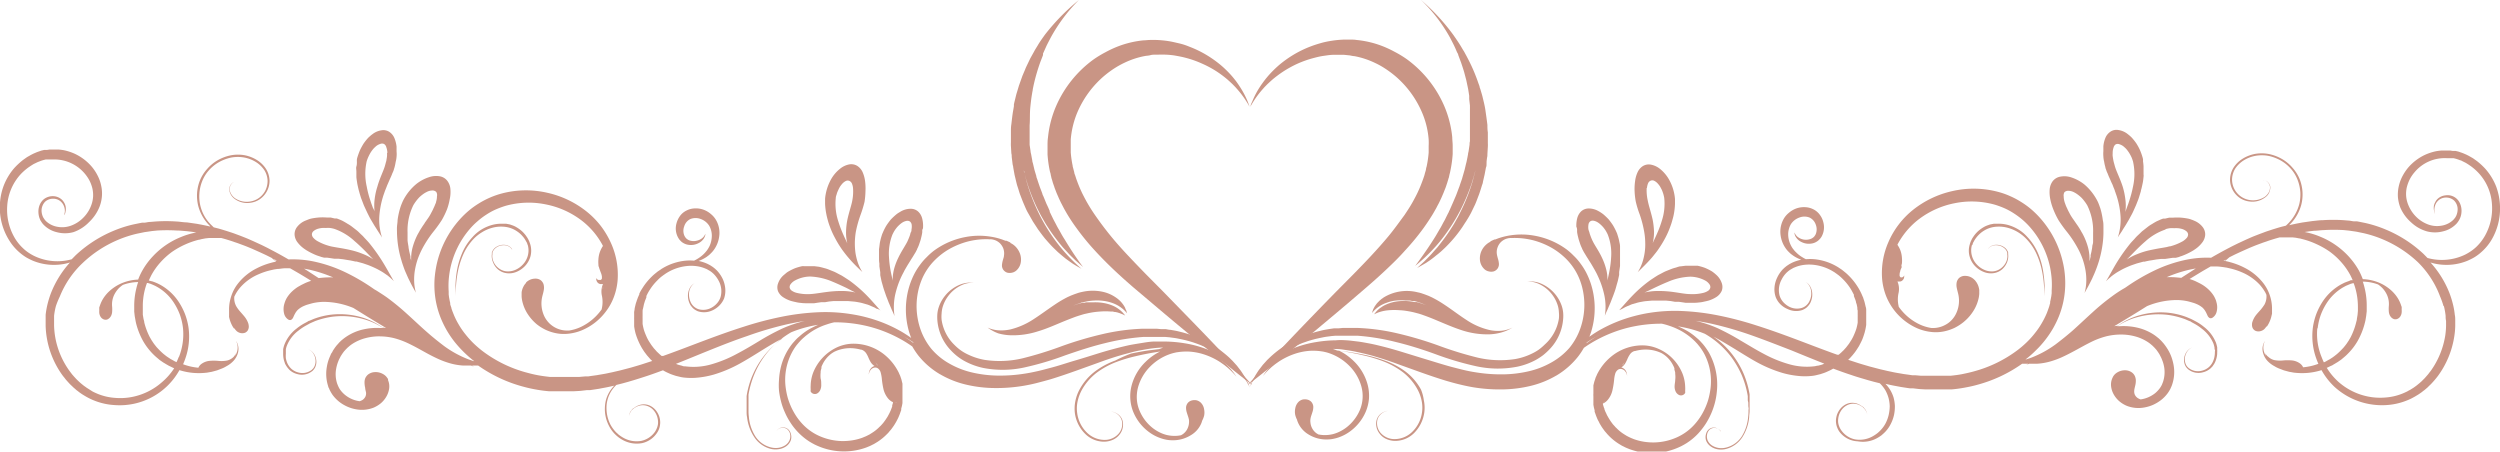 <svg xmlns="http://www.w3.org/2000/svg" id="Ebene_1" data-name="Ebene 1" viewBox="0 0 343.45 62.03"><defs><style>.cls-1{fill:#c99585;}</style></defs><title>Vektor-svg</title><path class="cls-1" d="M294.44,250l0,.34a5.78,5.78,0,0,0,.14.7,6.52,6.52,0,0,0,.21.72,5.46,5.46,0,0,0,.28.73,1.54,1.54,0,0,1,.08.19,1.74,1.74,0,0,0,.1.19,4.23,4.23,0,0,0,.23.41l.26.43c.09.15.2.3.29.46l.32.5.31.53.16.28c.06.09.1.19.16.29s.21.39.3.6a12,12,0,0,1,.91,2.69,7.79,7.79,0,0,1,.06,2.8c.07-.19.15-.38.24-.58l.14-.3.13-.31c.09-.21.19-.43.28-.65l.27-.7c.1-.23.18-.48.27-.72s.17-.51.24-.77.15-.52.22-.78l.18-.81,0-.2,0-.2.06-.41.06-.41c0-.13,0-.27,0-.4s0-.54,0-.8,0-.52,0-.78,0-.25,0-.38l0-.36c0-.24-.07-.47-.11-.69s-.1-.43-.16-.63l-.09-.29a1.69,1.69,0,0,0-.1-.27,8.87,8.87,0,0,0-.51-1,9.39,9.39,0,0,0-.61-.83c-.23-.24-.46-.46-.68-.65a4.06,4.06,0,0,0-.36-.26,3.24,3.24,0,0,0-.35-.21,2.72,2.72,0,0,0-1.33-.36,1.55,1.55,0,0,0-1,.36,2,2,0,0,0-.57.94,4,4,0,0,0-.13,1.22C294.42,249.78,294.43,249.9,294.44,250Zm1.56-.66a.69.69,0,0,1,.22-.44.61.61,0,0,1,.47-.11,1.67,1.67,0,0,1,.65.27,2.86,2.86,0,0,1,.35.28,4,4,0,0,1,.35.36,5,5,0,0,1,.32.44c.1.16.19.34.28.52a7.12,7.12,0,0,1,.48,3.11,13.6,13.6,0,0,1-.2,1.74c-.09.55-.22,1.06-.31,1.5a5.38,5.38,0,0,0-.18-1.57,8.31,8.31,0,0,0-.55-1.52c-.46-1-1-1.71-1.28-2.3-.08-.15-.14-.3-.2-.44s-.11-.29-.16-.42a3.17,3.17,0,0,1-.12-.41A2.83,2.83,0,0,1,296,250,2,2,0,0,1,296,249.35Z" transform="translate(-77.78 -218.47)"></path><path class="cls-1" d="M300.78,260.82l.28-.16.29-.13.62-.26.66-.19a5.29,5.29,0,0,1,.69-.15,5.21,5.21,0,0,1,.69-.1l.69-.06h1.36l.32,0,.32,0,.61.06.57.1.27,0,.26,0,.49.07.45.07h.4l.38,0h.37a5.52,5.52,0,0,0,.71-.05,3.75,3.75,0,0,0,.67-.11l.33-.07.31-.08a4.38,4.38,0,0,0,1.09-.51,2,2,0,0,0,.7-.82,1.54,1.54,0,0,0,0-1.08,2.66,2.66,0,0,0-.77-1.14c-.1-.09-.2-.18-.32-.27a2.31,2.31,0,0,0-.36-.25,7.48,7.48,0,0,0-.85-.42,7.3,7.3,0,0,0-1-.29,1.19,1.19,0,0,0-.26,0l-.28,0-.56,0h-.29l-.3,0-.64.08c-.22,0-.44.1-.67.17a5,5,0,0,0-.69.22l-.7.28c-.23.1-.46.23-.69.35l-.35.18-.34.21-.67.44a18,18,0,0,0-2.41,2.06c-.72.73-1.34,1.47-1.93,2.11C300.43,261,300.6,260.92,300.78,260.82Zm4.46-2.89c.54-.25,1.1-.51,1.67-.74a8.53,8.53,0,0,1,3.09-.71,4.5,4.5,0,0,1,2.06.54,1.68,1.68,0,0,1,.55.49.62.62,0,0,1,.13.49.71.71,0,0,1-.3.42,2.24,2.24,0,0,1-.64.28,6.28,6.28,0,0,1-1.88.17c-.71,0-1.76-.25-2.91-.36a14.39,14.39,0,0,0-1.74-.06,8.28,8.28,0,0,0-1.58.21C304.18,258.45,304.7,258.19,305.24,257.93Z" transform="translate(-77.78 -218.47)"></path><path class="cls-1" d="M302.5,246.15a13.34,13.34,0,0,0,.55,1.8,15.19,15.19,0,0,1,.62,2.42,9.1,9.1,0,0,1,.13,1.4,7.73,7.73,0,0,1-.08,1.44,8.17,8.17,0,0,1-.34,1.4,6.67,6.67,0,0,1-.61,1.26c.57-.57,1.27-1.23,1.94-2,.17-.2.33-.41.5-.62s.33-.43.48-.66a14.13,14.13,0,0,0,.88-1.46,11.21,11.21,0,0,0,.68-1.55,8.27,8.27,0,0,0,.26-.8c.07-.26.15-.52.2-.78a9.13,9.13,0,0,0,.18-1.5c0-.24,0-.47,0-.69a5.63,5.63,0,0,0-.08-.61,6.47,6.47,0,0,0-.76-2.1,5.08,5.08,0,0,0-1.21-1.42,2.86,2.86,0,0,0-1.3-.6,1.57,1.57,0,0,0-1.1.23,2,2,0,0,0-.7.85,4.1,4.1,0,0,0-.33,1.19,7.56,7.56,0,0,0-.07,1.36A9.76,9.76,0,0,0,302.5,246.15Zm1.54-1.86a2.16,2.16,0,0,1,.15-.63.67.67,0,0,1,.34-.36.57.57,0,0,1,.49,0,1.64,1.64,0,0,1,.55.44,2.6,2.6,0,0,1,.27.36q.12.21.24.45c.07.16.13.33.19.51a5.45,5.45,0,0,1,.14.58,7.49,7.49,0,0,1-.33,3.16,14.18,14.18,0,0,1-.61,1.66c-.22.52-.46,1-.64,1.41a6.3,6.3,0,0,0,.18-1.59,10.82,10.82,0,0,0-.19-1.64c-.22-1-.55-1.95-.67-2.61A6.56,6.56,0,0,1,304,244.29Z" transform="translate(-77.78 -218.47)"></path><path class="cls-1" d="M359.88,247.27a11.28,11.28,0,0,0,.7,1.45,18.47,18.47,0,0,0,1.21,1.67,15.39,15.39,0,0,1,1.49,2.29,10.55,10.55,0,0,1,.62,1.41,10.22,10.22,0,0,1,.39,1.54,7.73,7.73,0,0,1,.1,1.59,6.27,6.27,0,0,1-.24,1.51c.21-.39.46-.81.69-1.27l.09-.18.09-.18.18-.36c.11-.25.23-.51.34-.77s.22-.54.32-.82.2-.57.29-.87a15.24,15.24,0,0,0,.42-1.83,13.15,13.15,0,0,0,.18-1.88c0-.31,0-.62,0-.92s0-.61-.08-.9a10.12,10.12,0,0,0-.34-1.64c-.09-.25-.17-.49-.26-.71s-.2-.43-.31-.62a7.38,7.38,0,0,0-1.57-1.92,5.68,5.68,0,0,0-1.8-1,3,3,0,0,0-1.58-.12,1.7,1.7,0,0,0-1.05.65,2.21,2.21,0,0,0-.4,1.15,4.82,4.82,0,0,0,.1,1.35A7.92,7.92,0,0,0,359.88,247.27Zm1.51-2.39a.72.72,0,0,1,.55-.2,1.8,1.8,0,0,1,.82.23,3.46,3.46,0,0,1,.46.29,5.09,5.09,0,0,1,.47.39,4.49,4.49,0,0,1,.44.51,5.08,5.08,0,0,1,.4.59,7.84,7.84,0,0,1,.8,3.75V251c0,.18,0,.36,0,.54s0,.35-.06.52-.05.34-.08.51l-.09.49-.11.46,0,.23-.06.21c0,.14-.07.28-.1.41a6.11,6.11,0,0,0-.19-1.88,8.63,8.63,0,0,0-.7-1.8c-.07-.14-.15-.27-.23-.4a1.28,1.28,0,0,0-.11-.2l-.11-.19-.23-.36-.23-.33-.22-.32-.2-.29c-.14-.19-.25-.37-.35-.53s-.18-.34-.27-.5a5.24,5.24,0,0,1-.23-.48,4.43,4.43,0,0,1-.2-.45c-.05-.15-.11-.29-.15-.43a2.77,2.77,0,0,1-.12-.76A.89.89,0,0,1,361.39,244.88Z" transform="translate(-77.78 -218.47)"></path><path class="cls-1" d="M371.64,250.65l-.3.28c-.09.1-.19.2-.28.31s-.38.4-.56.61a24.46,24.46,0,0,0-1.91,2.68c-.56.91-1,1.8-1.5,2.59.15-.15.3-.3.47-.44l.25-.22.27-.21c.19-.13.38-.27.58-.39s.42-.24.63-.36a13.44,13.44,0,0,1,1.35-.6l.7-.24.7-.19.17-.05.18,0,.34-.08.34-.07.34-.05.64-.11.62-.07.29,0,.28,0,.53-.08.48-.07.22,0,.1,0,.1,0,.4-.1.19-.07a1.27,1.27,0,0,1,.18-.06,8.66,8.66,0,0,0,1.37-.62l.31-.18.28-.19a4.08,4.08,0,0,0,.92-.88,1.94,1.94,0,0,0,.41-1.06,1.62,1.62,0,0,0-.35-1.07,2.79,2.79,0,0,0-1.14-.86,3.7,3.7,0,0,0-.4-.16,2.7,2.7,0,0,0-.43-.13,9,9,0,0,0-1-.14,7.59,7.59,0,0,0-1.06,0l-.28,0-.28,0-.56.13-.14,0-.14,0-.3.11-.6.27c-.2.11-.41.23-.61.36a4.74,4.74,0,0,0-.62.41l-.61.48C372,250.28,371.84,250.47,371.64,250.65Zm3.64-.7a4.29,4.29,0,0,1,.6-.13,3.9,3.9,0,0,1,.58,0,4.35,4.35,0,0,1,.52,0,3.06,3.06,0,0,1,.47.08,1.74,1.74,0,0,1,.67.32.63.63,0,0,1,.26.44.73.73,0,0,1-.18.49,2.45,2.45,0,0,1-.53.45,7.22,7.22,0,0,1-1.75.71c-.18,0-.37.09-.59.12l-.33.06-.36.06c-.49.08-1,.18-1.6.31a10.47,10.47,0,0,0-1.67.53,7.26,7.26,0,0,0-1.42.74c.39-.37.78-.8,1.21-1.23s.87-.86,1.34-1.26A7.87,7.87,0,0,1,375.28,250Z" transform="translate(-77.78 -218.47)"></path><path class="cls-1" d="M366.85,240.69a5.19,5.19,0,0,0,.17.76c0,.06,0,.13.05.19a1.72,1.72,0,0,0,.07.21,2.47,2.47,0,0,0,.17.42c.06.15.12.31.19.47s.15.32.22.49.15.35.24.53.14.38.23.57l.12.3c0,.1.07.2.1.31s.15.41.21.63a11.48,11.48,0,0,1,.49,2.78,7.77,7.77,0,0,1-.39,2.75c.1-.17.21-.34.33-.52l.19-.28.17-.28c.12-.2.25-.39.38-.6l.38-.64c.13-.21.24-.44.37-.67s.25-.47.36-.72l.33-.74.3-.76.07-.2.06-.19.12-.39.12-.4c0-.13.06-.26.09-.39s.12-.53.17-.78.07-.52.1-.77,0-.25,0-.38V242c0-.24,0-.47,0-.7a6.27,6.27,0,0,0-.07-.64c0-.11,0-.21,0-.3a2.46,2.46,0,0,0-.07-.29,8.33,8.33,0,0,0-.36-1,7.7,7.7,0,0,0-.49-.9,7.61,7.61,0,0,0-.58-.74c-.1-.11-.21-.21-.31-.3s-.22-.18-.32-.26a2.67,2.67,0,0,0-1.27-.54,1.47,1.47,0,0,0-1.06.22,1.87,1.87,0,0,0-.7.84,3.92,3.92,0,0,0-.29,1.19c0,.11,0,.22,0,.33v.34a4.29,4.29,0,0,0,0,.71A3.66,3.66,0,0,0,366.85,240.69Zm1.29-1.95a.76.76,0,0,1,.3-.44.66.66,0,0,1,.54,0,1.69,1.69,0,0,1,.66.4,2.27,2.27,0,0,1,.34.35,5.15,5.15,0,0,1,.32.45c.1.17.2.35.29.54s.15.39.22.6a7.87,7.87,0,0,1,0,3.48,15.51,15.51,0,0,1-.49,1.87l-.14.43-.15.41-.07.2-.07.19c-.05.13-.09.25-.13.37a6.37,6.37,0,0,0,0-1.75,9.88,9.88,0,0,0-.37-1.75c-.36-1.11-.83-2-1.05-2.72-.05-.17-.09-.34-.14-.51s-.08-.33-.11-.49-.05-.31-.07-.46,0-.29,0-.42A2.2,2.2,0,0,1,368.14,238.74Z" transform="translate(-77.78 -218.47)"></path><path class="cls-1" d="M348.74,252.13l.06-.17c0-.12.11-.23.16-.35s.07-.11.1-.16a1,1,0,0,1,.1-.17c.08-.1.15-.21.23-.3a4.15,4.15,0,0,1,.56-.55,4.25,4.25,0,0,1,.67-.43,3.8,3.8,0,0,1,1.51-.39,4.62,4.62,0,0,1,1.53.17,5.57,5.57,0,0,1,2.49,1.5,7.39,7.39,0,0,1,1.47,2.22,10.31,10.31,0,0,1,.7,2.25,15.68,15.68,0,0,1,.26,1.93c.05.58.07,1.07.09,1.48l0,.94v0c0-.22,0-.53,0-.94s0-.9,0-1.48a17.33,17.33,0,0,0-.21-2,10.57,10.57,0,0,0-.65-2.3,7.67,7.67,0,0,0-1.49-2.33,5.44,5.44,0,0,0-1.16-1,5.87,5.87,0,0,0-1.44-.65,4.84,4.84,0,0,0-1.62-.19h-.21l-.21,0-.42.08a1.66,1.66,0,0,0-.21.06l-.2.07a3.42,3.42,0,0,0-.4.17,5,5,0,0,0-.72.47,4.18,4.18,0,0,0-.6.59c-.09.11-.17.22-.25.34a1.63,1.63,0,0,0-.11.17,1.18,1.18,0,0,0-.11.19c-.05.12-.12.24-.17.37l-.07.2-.05.19a2.9,2.9,0,0,0,0,1.6,3.09,3.09,0,0,0,.76,1.33,3.32,3.32,0,0,0,1.21.8,2.55,2.55,0,0,0,1.36.15,2.24,2.24,0,0,0,1.15-.54,2.61,2.61,0,0,0,.68-1,2.56,2.56,0,0,0,.13-.53,2.33,2.33,0,0,0,0-.53l0-.12,0-.12a.88.88,0,0,0-.1-.22,1.29,1.29,0,0,0-.28-.37,1.85,1.85,0,0,0-1.4-.45,1.33,1.33,0,0,0-.85.39.81.81,0,0,0-.14.19l-.05.07.05-.07a1.55,1.55,0,0,1,.15-.18,1.34,1.34,0,0,1,.84-.35,2,2,0,0,1,.66.08,1.73,1.73,0,0,1,.67.4,1.25,1.25,0,0,1,.25.34.9.9,0,0,1,.08.21l0,.11,0,.12a1.54,1.54,0,0,1,0,.48,2.22,2.22,0,0,1-.13.49,2.29,2.29,0,0,1-.65.87,2.14,2.14,0,0,1-1.07.48,2.51,2.51,0,0,1-1.23-.17,3,3,0,0,1-1.1-.76,2.8,2.8,0,0,1-.68-1.21,2.75,2.75,0,0,1,0-1.45Z" transform="translate(-77.78 -218.47)"></path><path class="cls-1" d="M421.23,246.8a8.64,8.64,0,0,0-.51-2.66,8.19,8.19,0,0,0-1.47-2.44,9.26,9.26,0,0,0-1.06-1c-.19-.16-.4-.29-.6-.44a3.37,3.37,0,0,0-.32-.19l-.33-.19-.34-.17-.35-.15c-.23-.1-.48-.17-.72-.26l-.38-.09-.18,0-.2,0-.38-.06-.4,0-.19,0h-.59a6.82,6.82,0,0,0-.79.1,7.23,7.23,0,0,0-1.47.48,6.91,6.91,0,0,0-2.38,1.82,6.73,6.73,0,0,0-.8,1.24,5.62,5.62,0,0,0-.47,1.38,5.3,5.3,0,0,0-.09,1.43,5.59,5.59,0,0,0,.32,1.37A5.69,5.69,0,0,0,409,249a5.28,5.28,0,0,0,2.14,1.24,4.32,4.32,0,0,0,2.31,0,3.65,3.65,0,0,0,1.84-1.08,2.94,2.94,0,0,0,.3-.42,1.71,1.71,0,0,0,.12-.23,2.44,2.44,0,0,0,.1-.24,2.65,2.65,0,0,0,.13-1,2.38,2.38,0,0,0-.22-.88,1.85,1.85,0,0,0-2-1.08,1.82,1.82,0,0,0-1.11.53,1.63,1.63,0,0,0-.29.43,1.45,1.45,0,0,0-.16.42,1.85,1.85,0,0,0,0,.69,1.65,1.65,0,0,0,.11.41l.06.13-.05-.14a2.12,2.12,0,0,1-.07-.4,1.89,1.89,0,0,1,.1-.66,1.78,1.78,0,0,1,.17-.38,1.93,1.93,0,0,1,.3-.35,1.57,1.57,0,0,1,1-.38,1.61,1.61,0,0,1,1.14.41,1.69,1.69,0,0,1,.49,1.26,2.19,2.19,0,0,1-.16.75,1.3,1.3,0,0,1-.08.17l-.1.17a3.88,3.88,0,0,1-.26.31,3,3,0,0,1-1.54.78,3.56,3.56,0,0,1-1.88-.14,4.58,4.58,0,0,1-1.72-1.11,4.91,4.91,0,0,1-1.13-1.83,4,4,0,0,1-.21-1.08,4.21,4.21,0,0,1,.1-1.11,5.41,5.41,0,0,1,.4-1.08,5.05,5.05,0,0,1,.68-1,5.4,5.4,0,0,1,4.4-1.91l.32,0,.31,0,.16,0,.15,0,.31.08a6.08,6.08,0,0,1,.6.21c.1,0,.2.07.3.12l.28.14a2.49,2.49,0,0,1,.28.15l.27.17c.17.12.35.23.51.36a7.4,7.4,0,0,1,.92.84,6.94,6.94,0,0,1,1.81,4.33,7.65,7.65,0,0,1-.95,4.23,6.6,6.6,0,0,1-1.22,1.57,5.8,5.8,0,0,1-.74.59,6.92,6.92,0,0,1-.78.46,7.35,7.35,0,0,1-5.17.46l-.53-.54a17.2,17.2,0,0,0-5.17-3.35,16.52,16.52,0,0,0-2.87-.92l-.74-.15-.36-.07-.37,0c-.24,0-.49-.08-.73-.1l-.73-.06a21.64,21.64,0,0,0-2.9,0c-.48,0-.95.08-1.42.12l-.7.1-.69.1-.69.13-.67.14-.45.1.06-.05a6.08,6.08,0,0,0,1.61-2.72,5.75,5.75,0,0,0-.19-3.5,5.46,5.46,0,0,0-1-1.62,5.57,5.57,0,0,0-1.49-1.23,6,6,0,0,0-1.81-.67,5.22,5.22,0,0,0-1.89,0,5,5,0,0,0-1.69.67,4,4,0,0,0-1.24,1.23,3.2,3.2,0,0,0-.47,1.6,3.06,3.06,0,0,0,.4,1.51,3.1,3.1,0,0,0,1,1.07,3,3,0,0,0,1.27.45,2.88,2.88,0,0,0,2.17-.57,1.62,1.62,0,0,0,.68-1.15,1.11,1.11,0,0,0,0-.37,1,1,0,0,0-.12-.31,1.5,1.5,0,0,0-.18-.24.93.93,0,0,0-.38-.25l-.08,0h-.07a.26.26,0,0,0-.12,0h.11l.08,0,.08,0a1,1,0,0,1,.36.26,1.88,1.88,0,0,1,.16.23,1.66,1.66,0,0,1,.12.31,1.4,1.4,0,0,1,0,.36,2,2,0,0,1-.11.38,1.93,1.93,0,0,1-.57.69,2.92,2.92,0,0,1-3.27,0,2.86,2.86,0,0,1-1.25-2.42,3,3,0,0,1,.45-1.46,3.92,3.92,0,0,1,1.17-1.12,4.65,4.65,0,0,1,1.59-.61,5,5,0,0,1,1.77,0,6,6,0,0,1,1.71.64,5.46,5.46,0,0,1,1.41,1.16,5,5,0,0,1,.91,1.52,5.82,5.82,0,0,1,.37,1.68,5.58,5.58,0,0,1-.15,1.64,5.92,5.92,0,0,1-1.51,2.64l-.32.31-.47.12c-.22.05-.43.12-.65.18l-.65.2c-.42.14-.85.27-1.26.43l-.62.23-.62.24-.3.12-.3.13-.59.26-1.16.54c-.38.19-.76.37-1.13.57-.87.45-1.72.92-2.53,1.39a14.14,14.14,0,0,0-3.4.27,19.17,19.17,0,0,0-4.29,1.44,27.55,27.55,0,0,0-3.88,2.25l-.25.17-.28.16c-.52.31-1,.63-1.5,1a31.45,31.45,0,0,0-2.68,2.2c-.83.75-1.61,1.49-2.36,2.17q-.51.47-1,.87l-.51.42c-.42.34-.82.65-1.2.94a14.39,14.39,0,0,1-3.36,1.84l-.38.13-.34.11-.06,0h0a14,14,0,0,0,1.42-1.25,13,13,0,0,0,1.27-1.41,13.8,13.8,0,0,0,1.06-1.56,14,14,0,0,0,.83-1.7,12.12,12.12,0,0,0,.84-3.64,12.55,12.55,0,0,0,0-1.84,12,12,0,0,0-.26-1.8,13.69,13.69,0,0,0-3.18-6.25,12.86,12.86,0,0,0-1.24-1.21,11.46,11.46,0,0,0-1.39-1,10.73,10.73,0,0,0-1.5-.79,10.25,10.25,0,0,0-1.58-.56,13.07,13.07,0,0,0-6.36-.11,13.33,13.33,0,0,0-5.38,2.58,11.54,11.54,0,0,0-3.37,4.42,10.58,10.58,0,0,0-.87,5,8.57,8.57,0,0,0,.53,2.35,8.14,8.14,0,0,0,4.37,4.52,6.72,6.72,0,0,0,1.81.47,5.53,5.53,0,0,0,1.73-.06,6.44,6.44,0,0,0,1.5-.49,6.82,6.82,0,0,0,1.2-.76,6.3,6.3,0,0,0,1.53-1.78,5.45,5.45,0,0,0,.61-1.61,4,4,0,0,0,.07-.54v-.13c0-.15,0-.28,0-.38s0-.21,0-.26v.24a3.15,3.15,0,0,0-.09-.42,2.5,2.5,0,0,0-.09-.25l-.06-.13-.07-.13a1.67,1.67,0,0,0-.16-.24l-.09-.12-.05-.06-.06-.05a1.77,1.77,0,0,0-1.22-.53,1.22,1.22,0,0,0-.73.18.92.92,0,0,0-.3.29,1.24,1.24,0,0,0-.17.37,2,2,0,0,0,0,.81c.05.25.12.5.18.75a4.07,4.07,0,0,1-.25,2.73,3.48,3.48,0,0,1-.69,1,3.3,3.3,0,0,1-.87.63,3.46,3.46,0,0,1-1.51.4h-.43l-.15,0,.15,0,.08,0h.1l.1,0h0l-.19,0a6.05,6.05,0,0,1-1.64-.5,7.37,7.37,0,0,1-2.86-2.43l0-.06a4,4,0,0,1,0-1.89,2.59,2.59,0,0,0-.17-1.51,1,1,0,0,0,.24,0,.47.47,0,0,0,.17,0l.16-.06a.71.71,0,0,0,.2-.18.57.57,0,0,0,.15-.37.45.45,0,0,0,0-.23.25.25,0,0,0,0-.06.17.17,0,0,1,0,.07.35.35,0,0,1-.09.15.43.43,0,0,1-.21.12h-.12l0,0-.05,0a.44.44,0,0,1-.15-.2.31.31,0,0,1,0-.13.81.81,0,0,1,0-.15,1.59,1.59,0,0,1,.09-.38c0-.16.12-.33.2-.56A3.58,3.58,0,0,0,339,255c0-.12.05-.25.07-.37a4.07,4.07,0,0,0,0-.69,3.57,3.57,0,0,0-.24-1.14,3.63,3.63,0,0,0-.37-.68l0-.06a10.77,10.77,0,0,1,1.14-1.73,10.61,10.61,0,0,1,1.83-1.77,11.91,11.91,0,0,1,4.87-2.17,11.7,11.7,0,0,1,5.6.22,12.9,12.9,0,0,1,1.35.51,9.33,9.33,0,0,1,1.27.71,11.05,11.05,0,0,1,1.18.89,10.52,10.52,0,0,1,1.05,1.06,12.07,12.07,0,0,1,2.68,5.47,13.42,13.42,0,0,1,.21,1.55,11.75,11.75,0,0,1,0,1.57c0,.13,0,.26,0,.39l-.05.39c-.05.26-.09.52-.16.78a1.62,1.62,0,0,1,0,.19l-.06.19a3.18,3.18,0,0,1-.11.38l-.13.37-.14.38a11.38,11.38,0,0,1-.72,1.44,10.63,10.63,0,0,1-.92,1.34,11.53,11.53,0,0,1-1.1,1.23,13.32,13.32,0,0,1-1.26,1.09,17.57,17.57,0,0,1-6,2.94c-.53.15-1.07.27-1.61.38s-1.08.17-1.62.23l-.41,0-.2,0h-.21l-.82,0h-1.22l-.41,0-.81,0-.81-.07-.4,0-.4-.06-.8-.11c-.53-.1-1.06-.17-1.58-.29-.26-.06-.52-.1-.78-.17l-.78-.18-.77-.2-.76-.2c-.51-.15-1-.29-1.51-.45l-1.41-.46.25-.24.35-.39.08-.1.08-.1.16-.2.15-.21.14-.21.28-.44c.15-.3.32-.6.45-.91s.23-.64.34-1a8.1,8.1,0,0,0,.2-1l0-.25,0-.12v-.13l0-.5c0-.08,0-.16,0-.24v-.5c0-.08,0-.16,0-.24s0-.33-.07-.49l-.11-.47a3.47,3.47,0,0,0-.13-.46l-.08-.23c0-.07-.05-.15-.08-.22l-.19-.44-.05-.1-.05-.11-.11-.21a7.91,7.91,0,0,0-.48-.79,8.34,8.34,0,0,0-1.18-1.39c-.21-.21-.45-.39-.68-.58l-.17-.13-.18-.12-.19-.12-.09-.07-.09-.05a7.58,7.58,0,0,0-3.19-1.06,6.42,6.42,0,0,0-1.16,0,4.11,4.11,0,0,1-.49-.27,4.15,4.15,0,0,1-.88-.69,2.39,2.39,0,0,1-.22-.23l-.2-.25a3.25,3.25,0,0,1-.33-.57,3.33,3.33,0,0,1-.32-1.38,2.81,2.81,0,0,1,.37-1.42,2.31,2.31,0,0,1,1.16-.91,1.9,1.9,0,0,1,1.41,0,1.67,1.67,0,0,1,.86,1,1.76,1.76,0,0,1,0,1.24l-.06.13a1.25,1.25,0,0,1-.08.12.74.74,0,0,1-.18.21,1.21,1.21,0,0,1-.47.26,1.85,1.85,0,0,1-1.75-.34,1.49,1.49,0,0,1-.33-.43.73.73,0,0,1-.06-.14l0,0v0a.5.5,0,0,0,0,.15,1.25,1.25,0,0,0,.23.54,1.77,1.77,0,0,0,.73.62,2.23,2.23,0,0,0,1.3.22,1.82,1.82,0,0,0,.78-.27,1.43,1.43,0,0,0,.36-.29l.16-.17.14-.2a2.63,2.63,0,0,0,.26-2,2.7,2.7,0,0,0-.46-1,2.44,2.44,0,0,0-.9-.78,2.75,2.75,0,0,0-1.18-.3,3.13,3.13,0,0,0-1.21.19,3.37,3.37,0,0,0-1,.6,3,3,0,0,0-.75.92,3.58,3.58,0,0,0-.38,2.09,4,4,0,0,0,.63,1.74,3.41,3.41,0,0,0,.53.64,3.32,3.32,0,0,0,.28.26l.3.22a4.63,4.63,0,0,0,1.11.56,5.49,5.49,0,0,0-1.28.42l-.34.18-.32.21c-.11.07-.2.16-.3.23l-.28.26a4.3,4.3,0,0,0-.81,1.2,3.75,3.75,0,0,0-.35,1.33,3.2,3.2,0,0,0,.17,1.31,2.84,2.84,0,0,0,.66,1,3.15,3.15,0,0,0,1,.65,2.67,2.67,0,0,0,2,.12,2.78,2.78,0,0,0,.42-.22,1.53,1.53,0,0,0,.33-.29,2,2,0,0,0,.26-.33,1.87,1.87,0,0,0,.17-.35,2.51,2.51,0,0,0,.15-1.32,2.1,2.1,0,0,0-.36-.89,1.65,1.65,0,0,0-.43-.4l-.13-.08,0,0,0,0,.12.08a1.47,1.47,0,0,1,.39.42,1.86,1.86,0,0,1,.29.88,2.31,2.31,0,0,1-.21,1.22,1.77,1.77,0,0,1-1.1,1,2.34,2.34,0,0,1-1.74-.19,3,3,0,0,1-.78-.61,2.43,2.43,0,0,1-.51-.9,3,3,0,0,1,.27-2.19,3.63,3.63,0,0,1,.73-1l.23-.2c.09-.06.17-.13.26-.18l.28-.16a1.55,1.55,0,0,1,.29-.14,4.64,4.64,0,0,1,1.29-.35,5.55,5.55,0,0,1,1.41,0,6.54,6.54,0,0,1,2.75,1l.09.05.07.06.16.11.15.11.16.12a7.13,7.13,0,0,1,.58.53,7.64,7.64,0,0,1,1,1.24,7.87,7.87,0,0,1,.39.7l.1.18,0,.1,0,.09.15.38a1.46,1.46,0,0,1,.07.19l.06.2c0,.13.08.26.11.4l.08.4c0,.14,0,.28.05.41l0,.21v.41a1.47,1.47,0,0,1,0,.21l0,.42v.21l0,.21a7.48,7.48,0,0,1-.18.82,7.94,7.94,0,0,1-.31.81,5.56,5.56,0,0,1-.39.77l-.24.37a1.13,1.13,0,0,1-.12.18l-.14.18-.13.17-.07.09-.07.08-.3.33c-.11.11-.22.2-.32.31l-.34.29-.07,0-.14,0c-1.94-.69-3.81-1.42-5.65-2.11s-3.64-1.34-5.41-1.9a46.56,46.56,0,0,0-5.2-1.37,32.66,32.66,0,0,0-5-.62,22.21,22.21,0,0,0-4.53.25,20.41,20.41,0,0,0-2,.42,19.92,19.92,0,0,0-5.05,2.07c-.43.26-.82.52-1.2.79.09-.23.18-.47.25-.7a11,11,0,0,0-.07-6.65,10.75,10.75,0,0,0-.6-1.43,8.93,8.93,0,0,0-.79-1.26,7.59,7.59,0,0,0-.94-1.08,8.52,8.52,0,0,0-1-.89,10.59,10.59,0,0,0-4.28-1.85,10,10,0,0,0-3.48-.06,9.46,9.46,0,0,0-1.23.28c-.18.06-.34.1-.48.16l-.32.12-.1,0,0,0-.23.1-.21.1-.18.09.13,0a2,2,0,0,0-.38.2,2.76,2.76,0,0,0-.57.53,2.62,2.62,0,0,0-.45.83,2.5,2.5,0,0,0-.09,1.1,1.93,1.93,0,0,0,.57,1.1,1.05,1.05,0,0,0,.27.2,1.09,1.09,0,0,0,.34.13,1.32,1.32,0,0,0,.71,0,1.06,1.06,0,0,0,.57-.47,1.11,1.11,0,0,0,.07-.16,1.21,1.21,0,0,0,.05-.18,1.3,1.3,0,0,0,0-.34,2.86,2.86,0,0,0-.13-.61c-.05-.19-.1-.37-.13-.54a1.9,1.9,0,0,1,.09-1,1.94,1.94,0,0,1,.46-.73,2.13,2.13,0,0,1,.61-.4,2.22,2.22,0,0,1,.55-.14,1.43,1.43,0,0,1,.35,0h.13l-.12,0-.37,0h.15a10.17,10.17,0,0,1,3.31.35,10.71,10.71,0,0,1,1.92.75,9.4,9.4,0,0,1,1.9,1.27,8.7,8.7,0,0,1,.87.85,8.6,8.6,0,0,1,.76,1,8.41,8.41,0,0,1,.62,1.15,8.79,8.79,0,0,1,.45,1.28,9.78,9.78,0,0,1-.22,5.75,8.85,8.85,0,0,1-1.51,2.69,9.3,9.3,0,0,1-2.48,2,11.53,11.53,0,0,1-3.17,1.22,16.48,16.48,0,0,1-3.54.41,21.62,21.62,0,0,1-3.61-.27c-.59-.09-1.17-.2-1.75-.34s-1.16-.29-1.73-.44c-1.14-.31-2.26-.67-3.36-1l-3.25-1c-1.07-.33-2.13-.63-3.17-.88-.52-.13-1-.24-1.55-.34s-1-.19-1.52-.25-1-.13-1.49-.16-1-.05-1.44,0a17.72,17.72,0,0,0-2.7.24,15,15,0,0,0-4.41,1.42c-.27.14-.52.28-.75.43a14.35,14.35,0,0,1,2.14-1.24l.21-.11.23-.09.46-.19c.15-.07.31-.12.47-.18l.49-.17.5-.15.26-.07.26-.07.53-.12.54-.11c.37-.08.75-.11,1.13-.17l.58-.05.29,0,.3,0,.6,0H263c.21,0,.42,0,.62,0s.42,0,.63,0a30.42,30.42,0,0,1,5.23.85c1.79.43,3.62,1,5.49,1.68a41.69,41.69,0,0,0,5.64,1.67,13.92,13.92,0,0,0,5.6.06,9.42,9.42,0,0,0,2.5-.9,8.68,8.68,0,0,0,1.08-.7,9.15,9.15,0,0,0,.91-.84,6.7,6.7,0,0,0,1.82-4.05,4.86,4.86,0,0,0,0-1,4.06,4.06,0,0,0-.21-.93,5.15,5.15,0,0,0-3.05-3.09,4,4,0,0,0-1.69-.2l-.25,0-.18,0-.14,0,.14,0,.19,0h.25a3.68,3.68,0,0,1,1.6.33,4.76,4.76,0,0,1,1.95,1.63,4.67,4.67,0,0,1,.68,1.42,3.87,3.87,0,0,1,.13.84,4.44,4.44,0,0,1,0,.89A6,6,0,0,1,290,265.8a7.06,7.06,0,0,1-.83.71,6.78,6.78,0,0,1-1,.57,8.59,8.59,0,0,1-2.25.72,13.61,13.61,0,0,1-5.14-.2,49.93,49.93,0,0,1-5.47-1.69,49.68,49.68,0,0,0-5.63-1.66,28.67,28.67,0,0,0-5.46-.73h-1.31l-.64,0-.63.06-.31,0-.31,0-.61.09c-.4.07-.79.13-1.17.23l-.57.14-.55.16-.27.08-.27.1-.52.18-.5.21c-.16.07-.33.13-.48.21l-.47.23-.23.11-.21.12a14.38,14.38,0,0,0-2.9,2.1l-.28.27a3.31,3.31,0,0,0-.26.27l-.47.52-.39.51c-.06.09-.13.16-.18.24l-.16.24-.28.44-.22.4-.18.34h0c-.08.14-.14.26-.18.34l-.09.17.11-.16h0l-.21.49.28-.51c0-.09.09-.18.15-.28l.18-.28a9.64,9.64,0,0,1,3.32-2.73l-.1.07c-.24.21-.48.39-.67.59l-.28.28-.24.26c-.15.16-.27.33-.38.46s-.19.25-.26.35l-.2.3.24-.27a3.65,3.65,0,0,1,.29-.32,5.55,5.55,0,0,1,.42-.41l.26-.24.3-.24c.2-.17.45-.33.7-.51a9.69,9.69,0,0,1,1.88-.95,8.31,8.31,0,0,1,2.45-.52,8.06,8.06,0,0,1,1.38.06l.35.05.35.08a5.68,5.68,0,0,1,.7.22,7.13,7.13,0,0,1,2.58,1.69,6.4,6.4,0,0,1,1.63,2.82,5,5,0,0,1-.19,3.17,6,6,0,0,1-1.84,2.42,5.49,5.49,0,0,1-1.23.72,5,5,0,0,1-.65.22,4.9,4.9,0,0,1-.65.11,4.38,4.38,0,0,1-1.36-.07l-.23-.14a2,2,0,0,1-.56-.6,2.08,2.08,0,0,1-.29-.88,1.68,1.68,0,0,1,0-.5,2.73,2.73,0,0,1,.13-.51c.06-.18.12-.36.18-.56a2.2,2.2,0,0,0,.08-.64,1.11,1.11,0,0,0-.27-.64,1.09,1.09,0,0,0-.58-.32,1.44,1.44,0,0,0-.62,0,1.36,1.36,0,0,0-.53.29,1.67,1.67,0,0,0-.48.94,2.17,2.17,0,0,0,0,.89,3.12,3.12,0,0,0,.26.68l0,0c0,.11.07.22.11.34a3.55,3.55,0,0,0,1.48,1.67,4.65,4.65,0,0,0,2.65.67,4,4,0,0,0,.76-.09,5.38,5.38,0,0,0,.76-.21,5.93,5.93,0,0,0,1.45-.76,6.51,6.51,0,0,0,2.2-2.71,5.92,5.92,0,0,0,.46-1.84,6.07,6.07,0,0,0-.19-1.94,7,7,0,0,0-1.91-3.22,7.73,7.73,0,0,0-2-1.42l1.06.17c.73.13,1.52.29,2.36.49a19.67,19.67,0,0,1,2.64.8,11.23,11.23,0,0,1,2.64,1.45,7.54,7.54,0,0,1,2.08,2.43,5.45,5.45,0,0,1,.55,1.52,4.62,4.62,0,0,1,.06,1.57,4.56,4.56,0,0,1-1.26,2.63,3.48,3.48,0,0,1-2.38,1.08,2.53,2.53,0,0,1-2.07-.87,2.06,2.06,0,0,1-.41-1.82,1.6,1.6,0,0,1,.4-.67,2,2,0,0,1,.56-.39,1.53,1.53,0,0,1,.52-.13h.22l.18,0,.14,0,.09,0,.08,0-.08,0-.09,0-.14,0-.18,0h-.22a1.43,1.43,0,0,0-.54.12,2,2,0,0,0-.59.37,1.73,1.73,0,0,0-.45.7,2.15,2.15,0,0,0,.39,1.94,2.29,2.29,0,0,0,.93.74,3,3,0,0,0,1.27.26,3.7,3.7,0,0,0,2.57-1.11,5,5,0,0,0,1.37-2.78,4.94,4.94,0,0,0-.06-1.67A6,6,0,0,0,273,272a7.73,7.73,0,0,0-2.18-2.52A10.81,10.81,0,0,0,268,268a19.8,19.8,0,0,0-2.69-.77c-.85-.18-1.65-.32-2.38-.43l-1.47-.18c-.19-.08-.37-.15-.56-.21h.25q.66,0,1.35.12c.45.06.91.13,1.39.23s.94.2,1.43.32,1,.25,1.47.4c1,.29,2,.63,3,1l3.2,1.15c1.1.39,2.24.78,3.42,1.14.59.17,1.18.34,1.8.49s1.24.29,1.88.4a22.29,22.29,0,0,0,3.94.31,17.6,17.6,0,0,0,4-.48,12.91,12.91,0,0,0,3.61-1.46l-.06.12.07-.12,0,0a10.9,10.9,0,0,0,2.9-2.54,9.74,9.74,0,0,0,.82-1.23,16.87,16.87,0,0,1,1.79-1.11,18.54,18.54,0,0,1,4.32-1.67,19.17,19.17,0,0,1,4.61-.54,8.47,8.47,0,0,1,1,.28,9.46,9.46,0,0,1,1.8.8,9.65,9.65,0,0,1,.88.59l.21.16.1.09.11.09.2.18.2.19.1.1.09.1.2.21c.11.15.24.29.35.44a7.22,7.22,0,0,1,.63,1,8.08,8.08,0,0,1,.78,4.89,10.35,10.35,0,0,1-.28,1.32,9.09,9.09,0,0,1-.49,1.28,8.66,8.66,0,0,1-.69,1.22,8.4,8.4,0,0,1-.89,1.1,7.16,7.16,0,0,1-2.35,1.62,8,8,0,0,1-2.89.65,8.23,8.23,0,0,1-1.49-.09,7.58,7.58,0,0,1-1.42-.36l-.34-.14-.16-.07-.17-.08-.31-.16-.31-.19a5.52,5.52,0,0,1-1.1-.88l-.13-.12-.11-.13-.24-.26-.21-.28-.1-.14-.1-.15-.18-.29-.17-.3a1.09,1.09,0,0,1-.08-.15l-.07-.16-.15-.31-.12-.32c0-.05,0-.1-.05-.16l-.05-.16-.1-.32,0-.15.07,0a1.94,1.94,0,0,0,.66-.56,3.06,3.06,0,0,0,.56-1.16,11.37,11.37,0,0,0,.25-1.53,4,4,0,0,1,.13-.75,1.05,1.05,0,0,1,.33-.56.64.64,0,0,1,.52-.16.84.84,0,0,1,.46.23,1.25,1.25,0,0,1,.25.38,1.23,1.23,0,0,1,.09.34,1.2,1.2,0,0,1,0,.23v0a1.74,1.74,0,0,0,0-.23,1.3,1.3,0,0,0-.05-.37,1.08,1.08,0,0,0-.22-.46,1.11,1.11,0,0,0-.53-.34,1.05,1.05,0,0,0,.2-.14,1.71,1.71,0,0,0,.37-.45,5.92,5.92,0,0,0,.3-.62,3.61,3.61,0,0,1,.31-.56,1.18,1.18,0,0,1,.36-.35.88.88,0,0,1,.33-.13h.14l0,0-.1,0h0a5.62,5.62,0,0,1,1.39-.2,5.06,5.06,0,0,1,1.88.34l.29.12a3.8,3.8,0,0,1,.63.42,3.88,3.88,0,0,1,.86,1,3.47,3.47,0,0,1,.18.33l.09.18.07.18,0,.09,0,.1.06.2.05.2a.36.36,0,0,0,0,.1v.1a3.27,3.27,0,0,1,0,.82c0,.26-.07.53-.08.8a1.61,1.61,0,0,0,.13.76,1,1,0,0,0,.47.5.62.62,0,0,0,.3.06.66.66,0,0,0,.25-.06.65.65,0,0,0,.3-.29.49.49,0,0,0,0-.16v0s0-.06,0-.09v-.08a3.4,3.4,0,0,0,0-.48,5.36,5.36,0,0,0-.36-1.81,6.38,6.38,0,0,0-1.7-2.41,6.19,6.19,0,0,0-1.57-1,5.52,5.52,0,0,0-2.07-.49,6.73,6.73,0,0,0-4.55,1.61,7.38,7.38,0,0,0-1.74,2.15,2.53,2.53,0,0,0-.16.33l-.15.33-.11.35a2.47,2.47,0,0,0-.11.36l-.09.36,0,.09v.1l0,.18c0,.13,0,.25,0,.38l0,.38a2.41,2.41,0,0,0,0,.38c0,.13,0,.26,0,.39l0,.38,0,.19,0,.2.07.38.1.38,0,.19.07.19.13.37.15.37.08.18a1.62,1.62,0,0,0,.1.18l.18.36.21.35.11.17.12.17.24.33.27.31a1.07,1.07,0,0,0,.14.16l.14.15a7.48,7.48,0,0,0,1.3,1.07l.36.22a2.75,2.75,0,0,0,.38.2l.19.1.2.09.39.16a8.74,8.74,0,0,0,1.67.44,9,9,0,0,0,5.09-.66l.2-.09.19-.09.37-.2.37-.22.35-.24a8.27,8.27,0,0,0,1.25-1.1,10.22,10.22,0,0,0,1-1.29,9.94,9.94,0,0,0,.75-1.4,9.72,9.72,0,0,0,.51-1.46,9.6,9.6,0,0,0,.27-1.48,9.2,9.2,0,0,0,.05-1.48,9,9,0,0,0-1.14-4,9.27,9.27,0,0,0-.75-1.07c-.13-.16-.28-.31-.42-.47l-.22-.22-.11-.1-.12-.1-.23-.2-.23-.19-.12-.09-.12-.09-.24-.17a8.77,8.77,0,0,0-1-.57c-.23-.12-.46-.22-.69-.32.5.08,1,.18,1.53.31a16.35,16.35,0,0,1,2.18.72,12.14,12.14,0,0,1,3.61,3.17,13.1,13.1,0,0,1,1.43,2.46,12.72,12.72,0,0,1,.85,2.93l0,.19,0,.2c0,.13,0,.26.05.39s0,.51.05.76,0,.26,0,.39V275a6.16,6.16,0,0,1-.05.75,6,6,0,0,1-.86,2.65,3.62,3.62,0,0,1-2,1.51,2.7,2.7,0,0,1-1.12.11,2.4,2.4,0,0,1-1-.36,1.61,1.61,0,0,1-.6-.73,1.48,1.48,0,0,1-.05-.83,1.21,1.21,0,0,1,.37-.63,1,1,0,0,1,.58-.21,1.28,1.28,0,0,1,.5.09.9.9,0,0,1,.3.22.41.41,0,0,1,.09.1.36.36,0,0,1,0,.09l0,.07,0-.08-.05-.08a.38.38,0,0,0-.08-.11.82.82,0,0,0-.3-.23,1.13,1.13,0,0,0-.51-.12,1,1,0,0,0-.62.21,1.16,1.16,0,0,0-.43.65,1.5,1.5,0,0,0,0,.91,1.75,1.75,0,0,0,.63.81,2.28,2.28,0,0,0,1,.41,2.77,2.77,0,0,0,1.21-.08,3.81,3.81,0,0,0,2.13-1.57,6.14,6.14,0,0,0,.95-2.77c0-.25.05-.51.06-.76v-.39c0-.13,0-.26,0-.39s0-.53,0-.79,0-.27,0-.4l0-.2,0-.2a12.72,12.72,0,0,0-.89-3,12.27,12.27,0,0,0-1.5-2.5,11.74,11.74,0,0,0-2.58-2.44c.89.46,1.77,1,2.67,1.54s2.07,1.3,3.19,1.92a18,18,0,0,0,3.65,1.54,12.15,12.15,0,0,0,2,.39,8.94,8.94,0,0,0,2.13,0,4.51,4.51,0,0,0,.53-.1l.53-.13.51-.17.26-.1.24-.11a5.87,5.87,0,0,0,.75-.38c.8.3,1.62.6,2.46.87.51.18,1,.33,1.55.49l.78.23.8.22.8.2h0a4.49,4.49,0,0,1,.83,1.07,5,5,0,0,1,.39,1,5,5,0,0,1,.15,1.11,5.83,5.83,0,0,1-.14,1.16,5,5,0,0,1-.42,1.15,4.24,4.24,0,0,1-.73,1l-.12.12-.11.1a2.32,2.32,0,0,1-.25.21,5.21,5.21,0,0,1-.55.36,3.67,3.67,0,0,1-2.45.43,3.05,3.05,0,0,1-1.91-1.28,2.3,2.3,0,0,1-.26-.49,2.35,2.35,0,0,1-.14-.52,2.26,2.26,0,0,1,0-.52,2.77,2.77,0,0,1,.1-.5,2.49,2.49,0,0,1,.46-.85,2.13,2.13,0,0,1,.7-.55,1.86,1.86,0,0,1,1.51-.06,2.16,2.16,0,0,1,.56.32l.06,0,0,.05.11.09c.06.07.12.13.17.2a1.67,1.67,0,0,1,.32.68.6.6,0,0,1,0,.12v0a.5.5,0,0,0,0-.12,1.67,1.67,0,0,0-.29-.71l-.17-.21-.1-.1-.05-.05-.06,0a2.29,2.29,0,0,0-.57-.35,1.85,1.85,0,0,0-.76-.17,1.92,1.92,0,0,0-.86.17,2.34,2.34,0,0,0-.77.57,2.76,2.76,0,0,0-.53.91,3.25,3.25,0,0,0-.12.54,2.25,2.25,0,0,0,0,.58,2.34,2.34,0,0,0,.14.58,2.81,2.81,0,0,0,.27.55A3.31,3.31,0,0,0,333,279.1a4,4,0,0,0,2.67-.45,5.36,5.36,0,0,0,.59-.38l.26-.23.13-.12.12-.12a4.55,4.55,0,0,0,.77-1.1,5.26,5.26,0,0,0,.44-1.22,5.85,5.85,0,0,0,.12-1.24,5.51,5.51,0,0,0-.18-1.16,4.77,4.77,0,0,0-.44-1,4.67,4.67,0,0,0-.68-.88l.45.1c.54.13,1.1.22,1.66.33l.84.13.42.06.43,0,.86.1.87.05.43,0h1.32l.89,0h.44l.45,0a17.89,17.89,0,0,0,1.79-.24c.6-.11,1.19-.23,1.78-.4a19.22,19.22,0,0,0,6.15-2.89l.58,0h.27l-.29.17.41-.17h0l.41,0,.2,0h.47a8.46,8.46,0,0,0,2.14-.41,11.46,11.46,0,0,0,1.28-.49c.44-.2.9-.43,1.37-.68.94-.49,1.93-1.08,3-1.58a11.07,11.07,0,0,1,1.73-.61,8.52,8.52,0,0,1,1.9-.24,7.38,7.38,0,0,1,2,.24,6.07,6.07,0,0,1,1.84.82,4,4,0,0,1,.41.31l.19.16.18.18.09.09.09.1.17.19.15.21.08.11.07.11.14.22.12.24a3.51,3.51,0,0,1,.22.48,4.56,4.56,0,0,1,.29,1,4.24,4.24,0,0,1-.14,2,2.18,2.18,0,0,1-.09.23,1.57,1.57,0,0,1-.09.23,3.58,3.58,0,0,1-.25.42,4,4,0,0,1-.66.71,4.12,4.12,0,0,1-2,.86,1.62,1.62,0,0,1-.42-.2,1.18,1.18,0,0,1-.36-.41,1.08,1.08,0,0,1-.1-.55c0-.2.07-.43.12-.67a2.8,2.8,0,0,0,.1-.85,1.82,1.82,0,0,0-.12-.5,1.31,1.31,0,0,0-.33-.45,1.59,1.59,0,0,0-1-.37,2,2,0,0,0-1,.24,1.75,1.75,0,0,0-.47.35,2.35,2.35,0,0,0-.19.25s-.05.09-.07.14l-.06.13a2.2,2.2,0,0,0-.15,1.16,3,3,0,0,0,.38,1.09,3.48,3.48,0,0,0,.76.91,3.89,3.89,0,0,0,1,.61,4.4,4.4,0,0,0,2.41.23,5.17,5.17,0,0,0,1.2-.36,5.51,5.51,0,0,0,1.09-.65,4.82,4.82,0,0,0,.92-.94,5.05,5.05,0,0,0,.36-.58c.05-.1.09-.2.14-.31a2.85,2.85,0,0,0,.12-.31,5.37,5.37,0,0,0,.2-2.67,6.94,6.94,0,0,0-.36-1.28,6.54,6.54,0,0,0-.28-.6c-.06-.09-.1-.19-.16-.28l-.18-.28a1,1,0,0,0-.09-.13l-.09-.13-.2-.26-.21-.24-.11-.12-.12-.12-.23-.22-.25-.2a6,6,0,0,0-.51-.37,7.07,7.07,0,0,0-2.25-.93,8.47,8.47,0,0,0-2.28-.19l-.42,0h0l.2-.12a9.41,9.41,0,0,1,2.6-1.13,10.81,10.81,0,0,1,4.16-.3,11.08,11.08,0,0,1,2.38.6l.6.26c.1,0,.19.1.29.15l.29.16a6.7,6.7,0,0,1,1.11.74,4.91,4.91,0,0,1,1.57,2,3,3,0,0,1,.16.59c0,.1,0,.2.05.3s0,.2,0,.3a3,3,0,0,1-.05.6,2.64,2.64,0,0,1-.15.55,2.32,2.32,0,0,1-.61.91,2.25,2.25,0,0,1-.91.49,2.09,2.09,0,0,1-1.8-.29l-.09-.06a.27.27,0,0,1-.07-.08l-.08-.07-.07-.08a1.48,1.48,0,0,1-.19-.35,1.83,1.83,0,0,1-.11-.72,2,2,0,0,1,.44-1.11,1.35,1.35,0,0,1,.62-.42l.2,0h0l-.2,0a1.45,1.45,0,0,0-.66.41,2,2,0,0,0-.5,1.13,1.79,1.79,0,0,0,.09.78,1.31,1.31,0,0,0,.2.39l.07.09.08.08.08.09.09.07a2.25,2.25,0,0,0,2,.37,2.46,2.46,0,0,0,1-.51l.22-.22.1-.11.08-.13a2.33,2.33,0,0,0,.17-.26,2.39,2.39,0,0,0,.13-.28,3.18,3.18,0,0,0,.18-.6,2.81,2.81,0,0,0,.06-.65,1.71,1.71,0,0,0,0-.32c0-.11,0-.22,0-.33a4.77,4.77,0,0,0-.17-.65,5.2,5.2,0,0,0-1.66-2.18,6.67,6.67,0,0,0-1.16-.77l-.3-.16-.3-.15-.62-.26a10.23,10.23,0,0,0-2.46-.59,10.65,10.65,0,0,0-4.24.41,9.14,9.14,0,0,0-2.57,1.25l-.2.13a.18.18,0,0,0-.07,0l-.39.05,1.66-1c.91-.55,1.85-1.13,2.83-1.75a10.78,10.78,0,0,1,4.05-.84,7.17,7.17,0,0,1,1.68.2l.36.1.34.1c.21.07.39.15.55.22a3.72,3.72,0,0,1,.41.24l.16.12a.69.69,0,0,1,.13.11,2.25,2.25,0,0,1,.39.53c.1.17.16.33.23.47a.74.74,0,0,0,.26.35.34.34,0,0,0,.2.06.45.45,0,0,0,.25-.08,1.32,1.32,0,0,0,.53-.7,2.45,2.45,0,0,0,0-1.44,2.08,2.08,0,0,0-.15-.44,3.48,3.48,0,0,0-.22-.43,4.47,4.47,0,0,0-.65-.8,5.12,5.12,0,0,0-.85-.67,5.46,5.46,0,0,0-.48-.27l-.51-.25a6.78,6.78,0,0,0-.83-.31l1.78-1.08,1.11-.64c.29,0,.57,0,.85,0s.62.05.92.09l.45.07.43.1a9.15,9.15,0,0,1,1.63.53,7.19,7.19,0,0,1,2.49,1.73,6.38,6.38,0,0,1,.77,1.09l.13.28a2.35,2.35,0,0,1-.26,1.33,7.24,7.24,0,0,1-.51.7c-.2.23-.43.47-.64.73a3.1,3.1,0,0,0-.49.89,1.22,1.22,0,0,0-.08.5,1,1,0,0,0,.13.49.87.87,0,0,0,.37.32,1.16,1.16,0,0,0,.44.07,1.26,1.26,0,0,0,.71-.28,1.64,1.64,0,0,0,.28-.33.52.52,0,0,0,.1-.11l0,.07.06-.09a3.25,3.25,0,0,0,.17-.28,4.26,4.26,0,0,0,.44-1.21,1.6,1.6,0,0,0,.05-.21l0-.23V261a5.66,5.66,0,0,0-.09-1.13,5.78,5.78,0,0,0-.37-1.24,5.62,5.62,0,0,0-.75-1.28,7.62,7.62,0,0,0-2.61-2.12,9.66,9.66,0,0,0-1.75-.69l-.47-.13-.41-.09.34-.29.26-.22.46-.23c.37-.19.74-.35,1.12-.53l1.14-.51.58-.24.3-.12.29-.11.6-.22c.2-.08.41-.14.61-.21.4-.15.82-.27,1.23-.4l.57-.16.18,0h.66l.45,0h.23l.23,0,.46.05.46.09c.15,0,.31.07.46.1A11.12,11.12,0,0,1,396,252a11.47,11.47,0,0,1,1.78,1,9.75,9.75,0,0,1,1.59,1.43,9.18,9.18,0,0,1,1.27,1.79c.13.24.24.49.35.74l-.07,0c-.12,0-.25,0-.37.09l-.36.13c-.12.05-.25.09-.37.15l-.36.18a7.31,7.31,0,0,0-2.54,2.31,9.13,9.13,0,0,0-.88,1.67,8.84,8.84,0,0,0-.51,1.93,9.07,9.07,0,0,0,.44,4.25c.09.26.19.52.31.78a7.89,7.89,0,0,1-2.12.48l0-.05a1.36,1.36,0,0,0-.47-.52,2.28,2.28,0,0,0-1-.37,6.71,6.71,0,0,0-1.27,0,4.19,4.19,0,0,1-1.19-.05,1.83,1.83,0,0,1-.83-.45A1.11,1.11,0,0,1,389,267l0-.1a.25.25,0,0,1,0-.08v0s0,.05,0,.08V267a.93.93,0,0,0,.1.39,2.43,2.43,0,0,1-.2-.35,2,2,0,0,1-.12-1.31,2,2,0,0,1,.13-.33l.07-.1-.08.09a2.15,2.15,0,0,0-.17.32,2,2,0,0,0,0,1.4,2.53,2.53,0,0,0,.52.9,3.62,3.62,0,0,0,1,.77,3.88,3.88,0,0,0,.61.31l.68.26.37.1.37.1.4.07a2.7,2.7,0,0,0,.41.06,8.86,8.86,0,0,0,3.62-.36h0a9.51,9.51,0,0,0,1.81,2.32,9.69,9.69,0,0,0,7.08,2.48,8.86,8.86,0,0,0,2.67-.57l.33-.13.32-.14.16-.08.15-.08.31-.17.3-.18.15-.09.15-.1.29-.2.28-.22.14-.1.14-.12.27-.23.25-.25.13-.12.13-.13.24-.26.24-.27.23-.28.22-.28a12.34,12.34,0,0,0,2.24-5.37,10.59,10.59,0,0,0,.14-1.5v-.76c0-.25,0-.51-.06-.76a9.88,9.88,0,0,0-.27-1.52,13.14,13.14,0,0,0-.46-1.47,13.67,13.67,0,0,0-2.61-4.21,7.29,7.29,0,0,0,1.68.31,7.56,7.56,0,0,0,3.41-.55,9.44,9.44,0,0,0,.9-.45,6.22,6.22,0,0,0,.86-.62,7.1,7.1,0,0,0,1.47-1.69A8.46,8.46,0,0,0,421.23,246.8ZM349.64,259s0,.06,0,.09h0a.28.28,0,0,1,0-.09Zm-2.42,1.6c0,.05,0,.09,0,.14h0Zm-8.87-2.78a2.23,2.23,0,0,1,0,.36C338.39,258.1,338.37,258,338.35,257.86Zm-28.85,13.5h0v0Zm-11.37,2.4-.06,0h0l.12-.08Zm3-6h0l0,.1A.29.29,0,0,0,301.12,267.75Zm-.39.86-.09.12a.31.31,0,0,0,.05-.12,1.92,1.92,0,0,0,.25-.38A1.91,1.91,0,0,1,300.73,268.61Zm1-1.77v0l.05,0ZM297,264.76c-.46.29-.89.58-1.28.87l.06-.12a16.22,16.22,0,0,1,1.68-1l.27-.14ZM328,268.59l-.43.11c-.15,0-.3.05-.45.08a8.82,8.82,0,0,1-3.64-.3,17.13,17.13,0,0,1-3.4-1.4c-1.09-.57-2.13-1.22-3.18-1.83a32.34,32.34,0,0,0-3.17-1.7,17.12,17.12,0,0,0-3-1c1,.14,1.91.32,2.89.56a49,49,0,0,1,5,1.5c1.71.61,3.47,1.3,5.28,2,1.46.6,2.95,1.21,4.5,1.82h0A3.09,3.09,0,0,1,328,268.59Zm42.42,2.65.12.09h0Zm17.08-7.75h0Zm5.68,4.94h0l.06,0ZM377,256.6a11.46,11.46,0,0,0-1.56-.05,18.37,18.37,0,0,1,3-1c.34-.08.69-.14,1-.2l-2,1.29Zm6.45-2.28-.22,0,.48-.25C383.56,254.14,383.47,254.23,383.4,254.32Zm12.73,9.26a8.27,8.27,0,0,1,.41-1.8,8.39,8.39,0,0,1,.78-1.59,6.72,6.72,0,0,1,2.3-2.24l.33-.18c.11-.06.23-.1.34-.15l.33-.14.34-.1.12,0a8.76,8.76,0,0,1,.31,1,9.47,9.47,0,0,1,.27,2.24c0,.19,0,.37,0,.56l-.05.55-.09.54c0,.18-.07.35-.11.53a9.33,9.33,0,0,1-.75,2l-.26.45-.28.42-.15.2-.16.2c-.05.06-.1.13-.16.19l-.17.18a9.08,9.08,0,0,1-.71.68l-.38.3-.1.07-.09.07-.2.13-.2.13-.21.11-.4.23-.21.09c-.11-.24-.22-.49-.31-.73A8.34,8.34,0,0,1,396.13,263.58Zm17.34-3.06a9,9,0,0,1,.24,1.34c0,.23,0,.45.06.68v.68a10,10,0,0,1-.11,1.34,11.43,11.43,0,0,1-2,4.87l-.2.25a2.56,2.56,0,0,1-.2.26l-.21.24-.21.24-.11.11-.12.12-.22.22-.24.21-.12.1-.12.1-.25.2-.25.18-.13.09-.13.08-.27.17-.27.14-.13.08-.14.07-.28.13-.28.12a7.72,7.72,0,0,1-2.35.54,8.46,8.46,0,0,1-2.36-.13,8.72,8.72,0,0,1-4.06-2,8.85,8.85,0,0,1-1.63-1.95l.15-.06.47-.23c.08,0,.16-.07.24-.12l.22-.13.23-.14.12-.07.11-.07.45-.31c.28-.24.58-.47.84-.74a8.3,8.3,0,0,0,1.42-1.83,10,10,0,0,0,.92-2.23c.05-.2.11-.4.15-.61l.1-.61.07-.62c0-.21,0-.43,0-.64a10.16,10.16,0,0,0-.29-2.56c-.07-.29-.15-.58-.25-.87a6.28,6.28,0,0,1,2.1.39,4,4,0,0,1,.57.47,3.46,3.46,0,0,1,.67,1,3.06,3.06,0,0,1,.24,1.47,4.58,4.58,0,0,0,0,.83,1.53,1.53,0,0,0,.11.42,1.21,1.21,0,0,0,.24.35,1,1,0,0,0,.35.22.74.74,0,0,0,.39,0,.86.86,0,0,0,.51-.41,1.13,1.13,0,0,0,.16-.49,1.59,1.59,0,0,0,0-.38,1.44,1.44,0,0,0,0-.24v.06a.85.85,0,0,0,0-.22.87.87,0,0,0-.07-.17v-.05l0,.06.09.29-.08-.29a4.78,4.78,0,0,0-.34-.81,5,5,0,0,0-.88-1.15,6,6,0,0,0-1.63-1.12,6.34,6.34,0,0,0-2.43-.57h0a9.82,9.82,0,0,0-.56-1.23,10.41,10.41,0,0,0-1.48-2,10.88,10.88,0,0,0-3.85-2.62,10.18,10.18,0,0,0-2.07-.62l-.14,0h.08l.66-.1.67-.08c.45,0,.9-.08,1.35-.09a22.81,22.81,0,0,1,2.74,0l.69.07.69.1.34.05.34.07.68.14a16,16,0,0,1,2.67.87,16.18,16.18,0,0,1,4.77,3.12A12.93,12.93,0,0,1,413,259.2,11.27,11.27,0,0,1,413.47,260.52Zm-8.08-2.5h0Zm1.88,1.87h0Zm.18.35,0,.07,0,0Z" transform="translate(-77.78 -218.47)"></path><path class="cls-1" d="M204.59,249.67a4,4,0,0,0-.13-1.22,1.93,1.93,0,0,0-.57-.94,1.54,1.54,0,0,0-1-.36,2.76,2.76,0,0,0-1.34.36l-.35.21a2.88,2.88,0,0,0-.35.26,8.23,8.23,0,0,0-.69.65,9.39,9.39,0,0,0-.61.83,7.38,7.38,0,0,0-.5,1,1.69,1.69,0,0,0-.11.27l-.09.29c-.06.2-.11.41-.16.63s-.07.45-.1.69l-.05.36c0,.13,0,.25,0,.38s0,.51,0,.78,0,.53.05.8l0,.4.06.41.06.41,0,.2,0,.2.17.81c.07.26.15.53.22.78s.16.52.25.77.16.49.26.72l.27.7c.1.22.19.44.28.65l.13.31.14.3c.09.2.17.39.24.58a8.27,8.27,0,0,1,.06-2.8,12,12,0,0,1,.91-2.69c.1-.21.21-.41.31-.6a2.64,2.64,0,0,1,.15-.29l.16-.28c.11-.18.21-.36.32-.53l.31-.5c.09-.16.2-.31.29-.46s.18-.29.26-.43a2.82,2.82,0,0,0,.23-.41,1.74,1.74,0,0,0,.1-.19c0-.06.05-.13.08-.19a5.46,5.46,0,0,0,.28-.73,4.89,4.89,0,0,0,.21-.72,5.78,5.78,0,0,0,.14-.7l0-.34C204.58,249.9,204.59,249.78,204.59,249.67ZM203,250c0,.12,0,.24-.08.37s-.08.27-.13.41-.1.28-.16.42-.12.29-.19.44c-.29.59-.83,1.35-1.28,2.3a8.33,8.33,0,0,0-.56,1.52,5.74,5.74,0,0,0-.18,1.57c-.08-.44-.22-.95-.31-1.5a13.6,13.6,0,0,1-.2-1.74,7.12,7.12,0,0,1,.48-3.11c.09-.18.18-.36.28-.52s.21-.3.32-.44a4,4,0,0,1,.35-.36,2.86,2.86,0,0,1,.35-.28,1.73,1.73,0,0,1,.65-.27.61.61,0,0,1,.47.11.69.69,0,0,1,.22.44A2,2,0,0,1,203,250Z" transform="translate(-77.78 -218.47)"></path><path class="cls-1" d="M198.75,261.14c-.59-.64-1.2-1.38-1.92-2.11a18.65,18.65,0,0,0-2.41-2.06l-.68-.44-.34-.21-.35-.18c-.23-.12-.46-.25-.69-.35l-.7-.28a4.59,4.59,0,0,0-.69-.22c-.23-.07-.45-.12-.67-.17l-.64-.08-.3,0h-.29l-.56,0-.27,0a1.28,1.28,0,0,0-.27,0,7.3,7.3,0,0,0-1,.29,8.41,8.41,0,0,0-.85.42,2.31,2.31,0,0,0-.36.25l-.32.27a2.66,2.66,0,0,0-.77,1.14,1.54,1.54,0,0,0,0,1.08,1.92,1.92,0,0,0,.71.82,4.22,4.22,0,0,0,1.09.51l.31.08.32.07a3.75,3.75,0,0,0,.67.11,5.52,5.52,0,0,0,.71.05h.37l.38,0h.4l.45-.07.49-.07.26,0,.27,0,.58-.1.6-.06.32,0,.33,0h1.35l.69.06a5.62,5.62,0,0,1,.7.1,5.52,5.52,0,0,1,.68.15l.66.19.62.26.3.13.27.16C198.41,260.92,198.58,261,198.75,261.14Zm-3.43-2.48a8.28,8.28,0,0,0-1.58-.21,14.46,14.46,0,0,0-1.74.06c-1.15.11-2.2.33-2.91.36a6.31,6.31,0,0,1-1.88-.17,2.05,2.05,0,0,1-.63-.28.69.69,0,0,1-.31-.42.62.62,0,0,1,.13-.49A1.79,1.79,0,0,1,187,257a4.5,4.5,0,0,1,2.06-.54,8.62,8.62,0,0,1,3.1.71c.56.23,1.12.49,1.66.74S194.83,258.45,195.32,258.66Z" transform="translate(-77.78 -218.47)"></path><path class="cls-1" d="M196.68,244.68a7.57,7.57,0,0,0-.06-1.36,4.44,4.44,0,0,0-.33-1.19,2,2,0,0,0-.71-.85,1.57,1.57,0,0,0-1.1-.23,2.83,2.83,0,0,0-1.29.6,4.94,4.94,0,0,0-1.22,1.42,6.71,6.71,0,0,0-.76,2.1,5.63,5.63,0,0,0-.08.61c0,.22,0,.45,0,.69a9.19,9.19,0,0,0,.19,1.5c.05.26.12.52.19.78s.16.53.26.8a11.27,11.27,0,0,0,.69,1.55,14.06,14.06,0,0,0,.87,1.46c.15.23.32.45.48.66s.33.42.5.62c.67.8,1.37,1.46,1.94,2a6.67,6.67,0,0,1-.61-1.26,8.17,8.17,0,0,1-.34-1.4,9.93,9.93,0,0,1-.08-1.44,10.55,10.55,0,0,1,.13-1.4A15.15,15.15,0,0,1,196,248a17,17,0,0,0,.55-1.8A11.17,11.17,0,0,0,196.68,244.68Zm-1.82,1.38c-.12.66-.45,1.56-.67,2.61a9.69,9.69,0,0,0-.18,1.64,6.31,6.31,0,0,0,.17,1.59c-.18-.41-.42-.89-.64-1.41a16.25,16.25,0,0,1-.61-1.66,7.66,7.66,0,0,1-.33-3.16c0-.2.09-.39.14-.58s.13-.35.2-.51a4.73,4.73,0,0,1,.23-.45,3.75,3.75,0,0,1,.27-.36,1.64,1.64,0,0,1,.55-.44.57.57,0,0,1,.49,0,.67.67,0,0,1,.34.36,2.16,2.16,0,0,1,.15.63A6.56,6.56,0,0,1,194.86,246.06Z" transform="translate(-77.78 -218.47)"></path><path class="cls-1" d="M139.56,245.85a4.47,4.47,0,0,0,.1-1.35,2.13,2.13,0,0,0-.4-1.15,1.67,1.67,0,0,0-1-.65,3,3,0,0,0-1.57.12,5.48,5.48,0,0,0-1.8,1,7.22,7.22,0,0,0-1.58,1.92,5.09,5.09,0,0,0-.3.62,6.55,6.55,0,0,0-.26.71,10.11,10.11,0,0,0-.35,1.64c0,.29-.06.6-.08.9s0,.61,0,.92a14.77,14.77,0,0,0,.18,1.88,13.55,13.55,0,0,0,.43,1.83c.08.3.18.58.28.87s.2.55.32.82.23.52.34.77l.18.36.09.18.09.18c.23.46.48.88.69,1.27a6.8,6.8,0,0,1-.24-1.51,7.73,7.73,0,0,1,.1-1.59,10.22,10.22,0,0,1,.39-1.54,12,12,0,0,1,.62-1.41,15.39,15.39,0,0,1,1.49-2.29,18.47,18.47,0,0,0,1.21-1.67,11.28,11.28,0,0,0,.7-1.45A7.92,7.92,0,0,0,139.56,245.85Zm-1.75-.42a2.44,2.44,0,0,1-.12.76c0,.14-.1.28-.15.43a4.43,4.43,0,0,1-.2.45,5.24,5.24,0,0,1-.23.48c-.09.16-.17.33-.27.5s-.21.34-.35.53-.12.19-.2.29-.15.21-.21.32l-.23.33-.23.36-.12.19a1.28,1.28,0,0,0-.11.2l-.23.4a9.22,9.22,0,0,0-.7,1.8,6.11,6.11,0,0,0-.19,1.88c0-.13-.06-.27-.1-.41l0-.21-.05-.23L134,253l-.09-.49c0-.17-.05-.34-.07-.51a4.63,4.63,0,0,1-.07-.52c0-.18,0-.36,0-.54v-.54a7.84,7.84,0,0,1,.8-3.75,6.75,6.75,0,0,1,.4-.59,5.79,5.79,0,0,1,.44-.51,5.09,5.09,0,0,1,.47-.39,3,3,0,0,1,.47-.29,1.73,1.73,0,0,1,.81-.23.72.72,0,0,1,.55.2A.78.78,0,0,1,137.81,245.43Z" transform="translate(-77.78 -218.47)"></path><path class="cls-1" d="M126.78,250.11l-.62-.48a4.74,4.74,0,0,0-.62-.41c-.2-.13-.41-.25-.61-.36s-.4-.19-.6-.27l-.29-.11-.15,0-.14,0-.56-.13-.28,0-.28,0a7.56,7.56,0,0,0-1.06,0,9,9,0,0,0-1,.14,3.06,3.06,0,0,0-.43.13l-.4.16a2.79,2.79,0,0,0-1.14.86,1.62,1.62,0,0,0-.35,1.07,1.94,1.94,0,0,0,.41,1.06,4.08,4.08,0,0,0,.92.88l.28.19.31.18c.21.12.43.23.65.33a5.7,5.7,0,0,0,.72.29l.19.06.19.07.39.1.1,0,.11,0,.21,0,.49.07.52.08.29,0,.29,0,.61.07.65.11.33.05.34.07.34.08.18,0,.17.05.7.19.7.24a13.44,13.44,0,0,1,1.35.6c.21.12.42.23.63.36s.39.26.58.39l.28.21.25.22c.16.14.32.29.46.44-.47-.79-.94-1.68-1.5-2.59a24.46,24.46,0,0,0-1.91-2.68c-.18-.21-.37-.41-.56-.61s-.19-.21-.28-.31l-.3-.28C127.17,250.47,127,250.28,126.78,250.11Zm-.27,1.5c.47.4.92.83,1.35,1.26s.82.86,1.2,1.23a7.26,7.26,0,0,0-1.42-.74,10.47,10.47,0,0,0-1.67-.53c-.56-.13-1.11-.23-1.6-.31l-.36-.06-.33-.06a5.85,5.85,0,0,1-.58-.12,7.22,7.22,0,0,1-1.75-.71,2.3,2.3,0,0,1-.54-.45.73.73,0,0,1-.18-.49.63.63,0,0,1,.26-.44,1.72,1.72,0,0,1,.68-.32,2.92,2.92,0,0,1,.46-.08,4.35,4.35,0,0,1,.52,0,3.9,3.9,0,0,1,.58,0,4.29,4.29,0,0,1,.6.13A7.87,7.87,0,0,1,126.51,251.61Z" transform="translate(-77.78 -218.47)"></path><path class="cls-1" d="M132.26,240a3.42,3.42,0,0,0,0-.71v-.34c0-.11,0-.22,0-.33a4.24,4.24,0,0,0-.3-1.19,1.92,1.92,0,0,0-.69-.84,1.51,1.51,0,0,0-1.07-.22,2.64,2.64,0,0,0-1.26.54,2.6,2.6,0,0,0-.32.26,3,3,0,0,0-.32.3,7.61,7.61,0,0,0-.58.74,9.54,9.54,0,0,0-.49.9,10.39,10.39,0,0,0-.36,1,1.36,1.36,0,0,0-.06.29,2.34,2.34,0,0,0,0,.3c0,.2,0,.42-.07.64s0,.46,0,.7v.36c0,.13,0,.25,0,.38s.06.51.1.77.1.52.16.78.06.26.1.39l.11.4.12.39.06.19.08.2.29.76c.11.25.23.5.34.74s.23.48.35.72.24.46.37.67l.38.64c.13.21.26.4.38.6l.18.28.18.28c.12.18.23.35.33.52a7.77,7.77,0,0,1-.39-2.75,12,12,0,0,1,.49-2.78c.06-.22.14-.43.21-.63s.07-.21.11-.31l.12-.3c.08-.19.14-.38.23-.57l.23-.53c.07-.17.15-.33.22-.49s.14-.32.19-.47a3.79,3.79,0,0,0,.18-.42l.06-.21.06-.19a6.85,6.85,0,0,0,.16-.76A3.66,3.66,0,0,0,132.26,240Zm-1.31-.51a3.29,3.29,0,0,1,0,.42,3.65,3.65,0,0,1-.07.46c0,.16-.07.33-.11.49s-.09.34-.14.51c-.22.69-.69,1.61-1,2.72a9.07,9.07,0,0,0-.38,1.75,6.79,6.79,0,0,0,0,1.75c0-.12-.08-.24-.13-.37L129,247l-.07-.2-.15-.41-.14-.43a13.83,13.83,0,0,1-.48-1.87,7.89,7.89,0,0,1,0-3.48,5.33,5.33,0,0,1,.23-.6c.09-.19.18-.37.28-.54A5.15,5.15,0,0,1,129,239a2.85,2.85,0,0,1,.34-.35,1.69,1.69,0,0,1,.66-.4.66.66,0,0,1,.54,0,.73.73,0,0,1,.31.44A2.55,2.55,0,0,1,131,239.45Z" transform="translate(-77.78 -218.47)"></path><path class="cls-1" d="M150.28,252.13l-.07-.17c0-.12-.11-.23-.16-.35a.86.86,0,0,0-.1-.16,1,1,0,0,0-.1-.17,2.17,2.17,0,0,0-.23-.3,3.64,3.64,0,0,0-.56-.55,4.25,4.25,0,0,0-.67-.43,3.8,3.8,0,0,0-1.51-.39,4.62,4.62,0,0,0-1.53.17,5.21,5.21,0,0,0-1.36.6,5.52,5.52,0,0,0-1.13.9,7.59,7.59,0,0,0-1.47,2.22,10.89,10.89,0,0,0-.7,2.25,15.68,15.68,0,0,0-.26,1.93c-.05.58-.07,1.07-.08,1.48l0,.94v0c0-.22,0-.53,0-.94s0-.9,0-1.48a15.14,15.14,0,0,1,.2-2,10.63,10.63,0,0,1,.66-2.3,7.45,7.45,0,0,1,1.48-2.33,5.44,5.44,0,0,1,1.16-1,5.87,5.87,0,0,1,1.44-.65,4.93,4.93,0,0,1,1.63-.19h.21l.2,0,.42.08a1.66,1.66,0,0,1,.21.06l.2.07a3.42,3.42,0,0,1,.4.17,5,5,0,0,1,.72.47,3.72,3.72,0,0,1,.6.59,2.7,2.7,0,0,1,.25.34.82.82,0,0,1,.11.17,1.18,1.18,0,0,1,.11.19c.06.12.12.24.17.37l.07.2.06.19a3.1,3.1,0,0,1,0,1.6,3.22,3.22,0,0,1-.77,1.33,3.37,3.37,0,0,1-1.2.8,2.59,2.59,0,0,1-1.37.15,2.24,2.24,0,0,1-1.15-.54,2.47,2.47,0,0,1-.67-1,2.08,2.08,0,0,1-.14-.53,1.87,1.87,0,0,1,0-.53l0-.12,0-.12a1.47,1.47,0,0,1,.1-.22,1.5,1.5,0,0,1,.28-.37,1.9,1.9,0,0,1,.72-.39,1.83,1.83,0,0,1,.68-.06,1.33,1.33,0,0,1,.85.39,1.49,1.49,0,0,1,.15.19l0,.07-.05-.07a1.55,1.55,0,0,0-.15-.18,1.34,1.34,0,0,0-.84-.35,2,2,0,0,0-.66.08,1.73,1.73,0,0,0-.67.4,1.5,1.5,0,0,0-.25.34,1.8,1.8,0,0,0-.08.21l0,.11v.12a1.53,1.53,0,0,0,0,.48,1.81,1.81,0,0,0,.14.49,2.17,2.17,0,0,0,.64.87,2.14,2.14,0,0,0,1.07.48,2.56,2.56,0,0,0,1.24-.17,3,3,0,0,0,1.09-.76,2.8,2.8,0,0,0,.68-1.21,2.75,2.75,0,0,0,0-1.45Z" transform="translate(-77.78 -218.47)"></path><path class="cls-1" d="M79.07,251.53a7.1,7.1,0,0,0,1.47,1.69,6.88,6.88,0,0,0,.86.62,9.44,9.44,0,0,0,.9.45,7.58,7.58,0,0,0,3.42.55,7.3,7.3,0,0,0,1.67-.31,13.86,13.86,0,0,0-2.61,4.21,13.14,13.14,0,0,0-.46,1.47,11.25,11.25,0,0,0-.27,1.52c0,.25,0,.51,0,.76s0,.26,0,.38v.38a12.22,12.22,0,0,0,2.38,6.87l.23.28a3,3,0,0,0,.22.28l.24.27.24.26.13.13.13.12.26.25.27.23.13.12.14.1.28.22.29.2.15.1.15.09.3.18.31.17.16.08.16.08.31.14.33.13a8.86,8.86,0,0,0,2.67.57,9.39,9.39,0,0,0,8.9-4.8h0a8.87,8.87,0,0,0,3.62.36,2.7,2.7,0,0,0,.41-.06l.4-.07.38-.1.36-.1.68-.26a3.88,3.88,0,0,0,.61-.31,3.62,3.62,0,0,0,1-.77,2.73,2.73,0,0,0,.53-.9,2.09,2.09,0,0,0,0-1.4,1.49,1.49,0,0,0-.17-.32l-.07-.09.06.1a1.4,1.4,0,0,1,.13.33,2,2,0,0,1-.12,1.31,1.75,1.75,0,0,1-.2.35.93.93,0,0,0,.1-.39v-.11a.19.19,0,0,0,0-.08v0a.25.25,0,0,1,0,.08l0,.1a1.08,1.08,0,0,1-.33.56,1.93,1.93,0,0,1-.84.45,4.17,4.17,0,0,1-1.19.05,6.71,6.71,0,0,0-1.27,0,2.28,2.28,0,0,0-1,.37,1.36,1.36,0,0,0-.47.52l0,.05a8,8,0,0,1-2.12-.48c.12-.26.22-.52.31-.78a9.07,9.07,0,0,0,.44-4.25,8.84,8.84,0,0,0-.51-1.93,9.13,9.13,0,0,0-.88-1.67,7.22,7.22,0,0,0-2.54-2.31l-.36-.18-.36-.15-.37-.13c-.12,0-.25-.06-.37-.09l-.07,0c.11-.25.23-.5.35-.74a9.18,9.18,0,0,1,1.27-1.79,10.18,10.18,0,0,1,1.59-1.43,11.47,11.47,0,0,1,1.78-1,11.12,11.12,0,0,1,1.86-.65c.15,0,.31-.08.46-.1l.47-.09.46-.05.22,0h.23l.45,0h.66l.18,0,.57.16c.42.13.83.25,1.23.4.21.07.41.13.61.21l.6.22.29.11.3.12.58.24,1.14.51c.38.18.75.34,1.12.53l.46.23.26.22.34.29-.41.09-.47.13a9.66,9.66,0,0,0-1.75.69,7.62,7.62,0,0,0-2.61,2.12,5.62,5.62,0,0,0-.75,1.28,6.41,6.41,0,0,0-.37,1.24,5.66,5.66,0,0,0-.09,1.13v.49l0,.23a1.6,1.6,0,0,0,0,.21,4.6,4.6,0,0,0,.44,1.21c.07.13.14.22.17.28l.06.09,0-.07a.52.52,0,0,0,.1.11,2.14,2.14,0,0,0,.29.33,1.2,1.2,0,0,0,.7.28,1.16,1.16,0,0,0,.44-.07.87.87,0,0,0,.37-.32,1.07,1.07,0,0,0,.14-.49,1.69,1.69,0,0,0-.08-.5,3.13,3.13,0,0,0-.5-.89c-.21-.26-.43-.5-.63-.73a4.93,4.93,0,0,1-.51-.7,2.28,2.28,0,0,1-.27-1.33l.14-.28a5.43,5.43,0,0,1,.77-1.09,7,7,0,0,1,2.49-1.73,9,9,0,0,1,1.62-.53l.43-.1.45-.07c.3,0,.61-.07.92-.09s.56,0,.85,0l1.11.64c.61.36,1.2.72,1.78,1.08a6.78,6.78,0,0,0-.83.31l-.51.25-.48.27a5.57,5.57,0,0,0-.85.67,4.47,4.47,0,0,0-.65.8,3.48,3.48,0,0,0-.22.43,4.59,4.59,0,0,0-.15.44,2.54,2.54,0,0,0,0,1.44,1.32,1.32,0,0,0,.53.7.45.45,0,0,0,.25.08.32.32,0,0,0,.2-.06.74.74,0,0,0,.26-.35c.07-.14.13-.3.23-.47a2.25,2.25,0,0,1,.39-.53l.13-.11.16-.12a3.72,3.72,0,0,1,.41-.24c.16-.07.34-.15.55-.22l.34-.1.36-.1a7.17,7.17,0,0,1,1.68-.2,10.78,10.78,0,0,1,4,.84c1,.62,1.93,1.2,2.83,1.75l1.66,1-.39-.05-.06,0-.2-.13a9.37,9.37,0,0,0-2.58-1.25,10.65,10.65,0,0,0-4.24-.41,10.23,10.23,0,0,0-2.46.59l-.62.26c-.1,0-.2.1-.3.15l-.3.16a7.07,7.07,0,0,0-1.16.77,5.1,5.1,0,0,0-1.65,2.18,3.69,3.69,0,0,0-.18.65c0,.11,0,.22,0,.33s0,.21,0,.32a3.49,3.49,0,0,0,.06.65,3.18,3.18,0,0,0,.18.6c0,.1.09.19.13.28a2.33,2.33,0,0,0,.17.26l.09.13.1.11a2.18,2.18,0,0,0,.21.22,2.46,2.46,0,0,0,1,.51,2.25,2.25,0,0,0,2-.37l.1-.07.08-.09.07-.08.07-.09a1.31,1.31,0,0,0,.2-.39,1.66,1.66,0,0,0,.09-.78,1.92,1.92,0,0,0-.5-1.13,1.45,1.45,0,0,0-.66-.41l-.2,0h0l.2,0a1.37,1.37,0,0,1,.63.42,1.94,1.94,0,0,1,.43,1.11,1.67,1.67,0,0,1-.11.72,1.48,1.48,0,0,1-.19.35.27.27,0,0,1-.07.08l-.07.07-.08.08-.08.06a2.1,2.1,0,0,1-1.8.29,2.28,2.28,0,0,1-.92-.49,2.43,2.43,0,0,1-.61-.91,3.44,3.44,0,0,1-.15-.55,4,4,0,0,1,0-.6c0-.1,0-.2,0-.3s0-.2,0-.3a2.48,2.48,0,0,1,.17-.59,4.81,4.81,0,0,1,1.56-2,7.23,7.23,0,0,1,1.12-.74l.29-.16a2.64,2.64,0,0,1,.29-.15l.59-.26a11.23,11.23,0,0,1,2.38-.6,10.81,10.81,0,0,1,4.16.3,9.41,9.41,0,0,1,2.6,1.13l.2.12h0l-.42,0a8.47,8.47,0,0,0-2.28.19,6.92,6.92,0,0,0-2.24.93,6.15,6.15,0,0,0-.52.37l-.25.2-.23.22-.12.12-.1.12-.22.24-.2.26-.09.13-.09.13-.18.28c0,.09-.1.19-.16.28s-.18.4-.27.6a5.67,5.67,0,0,0-.36,1.28,5.49,5.49,0,0,0,.19,2.67c0,.11.09.21.13.31a1.73,1.73,0,0,0,.14.31,5,5,0,0,0,.35.58,5.13,5.13,0,0,0,.92.94,5.31,5.31,0,0,0,1.1.65,5,5,0,0,0,1.19.36,4.39,4.39,0,0,0,2.41-.23,4,4,0,0,0,1-.61,3.44,3.44,0,0,0,.75-.91,3,3,0,0,0,.38-1.09,2.2,2.2,0,0,0-.15-1.16l0-.13c0-.05-.05-.1-.08-.14a2.35,2.35,0,0,0-.19-.25,1.75,1.75,0,0,0-.47-.35,2,2,0,0,0-1.05-.24,1.61,1.61,0,0,0-1,.37,1.45,1.45,0,0,0-.33.45,1.5,1.5,0,0,0-.11.5,3.17,3.17,0,0,0,.09.85c0,.24.1.47.12.67a1.08,1.08,0,0,1-.1.55,1.25,1.25,0,0,1-.35.41,1.86,1.86,0,0,1-.43.2,4,4,0,0,1-2-.86,3.74,3.74,0,0,1-.67-.71,2.52,2.52,0,0,1-.24-.42,1.6,1.6,0,0,1-.1-.23,2.18,2.18,0,0,1-.09-.23,4.12,4.12,0,0,1-.13-2,5.14,5.14,0,0,1,.28-1,3.51,3.51,0,0,1,.22-.48l.12-.24.14-.22.07-.11.08-.11.15-.21.17-.19.09-.1.09-.09.18-.18.19-.16a4,4,0,0,1,.41-.31,6.12,6.12,0,0,1,1.85-.82,7.26,7.26,0,0,1,2-.24,8.45,8.45,0,0,1,1.9.24,11.07,11.07,0,0,1,1.73.61c1.1.5,2.09,1.09,3,1.58.47.25.93.48,1.37.68a11.46,11.46,0,0,0,1.28.49,8.54,8.54,0,0,0,2.14.41h.47l.21,0,.4,0h0l.42.17-.3-.17h.27l.58,0a19.37,19.37,0,0,0,6.16,2.89,18.09,18.09,0,0,0,1.77.4,17.89,17.89,0,0,0,1.79.24l.45,0H154l.89,0h1.32l.43,0,.87-.05.86-.1.43,0,.42-.06.85-.13c.55-.11,1.11-.2,1.65-.33l.45-.1a4.67,4.67,0,0,0-.68.88,4.77,4.77,0,0,0-.44,1,4.92,4.92,0,0,0-.17,1.16,4.95,4.95,0,0,0,.55,2.46,4.55,4.55,0,0,0,.77,1.1l.12.12.13.12c.08.08.18.15.27.23a4.45,4.45,0,0,0,.58.38,4,4,0,0,0,2.68.45,3.31,3.31,0,0,0,2.07-1.43,2.43,2.43,0,0,0,.41-1.13,2.25,2.25,0,0,0,0-.58,2.48,2.48,0,0,0-.12-.54,2.76,2.76,0,0,0-.53-.91,2.34,2.34,0,0,0-.77-.57,2,2,0,0,0-1.62,0,2.29,2.29,0,0,0-.57.35l-.06,0-.05.05-.1.1-.17.21a1.67,1.67,0,0,0-.29.71s0,.08,0,.12v0s0-.07,0-.12a2,2,0,0,1,.32-.68c0-.07.11-.13.17-.2l.11-.09,0-.05.06,0a2.16,2.16,0,0,1,.56-.32,1.86,1.86,0,0,1,1.51.06,2,2,0,0,1,.7.55,2.49,2.49,0,0,1,.46.85,2.77,2.77,0,0,1,.1.5,2.26,2.26,0,0,1,0,.52,2.35,2.35,0,0,1-.14.52,2.82,2.82,0,0,1-.25.49,3.08,3.08,0,0,1-1.91,1.28,3.7,3.7,0,0,1-2.46-.43,5.21,5.21,0,0,1-.55-.36,1.57,1.57,0,0,1-.24-.21l-.12-.1-.12-.12a4.87,4.87,0,0,1-.73-1,5,5,0,0,1-.42-1.15,5.16,5.16,0,0,1-.13-1.16,4.3,4.3,0,0,1,.53-2.09,4.49,4.49,0,0,1,.83-1.07h0l.8-.2.8-.22.78-.23c.52-.16,1-.31,1.55-.49.84-.27,1.66-.57,2.47-.87a5.17,5.17,0,0,0,.74.38l.24.11.26.1.51.17.53.13a4.51,4.51,0,0,0,.53.1,8.94,8.94,0,0,0,2.13,0,12.15,12.15,0,0,0,2-.39,18,18,0,0,0,3.65-1.54c1.12-.62,2.17-1.29,3.19-1.92s1.78-1.08,2.67-1.54a12,12,0,0,0-2.58,2.44,11.87,11.87,0,0,0-2.38,5.5l0,.2,0,.2c0,.13,0,.26,0,.4s0,.52,0,.79,0,.26,0,.39V275c0,.25,0,.51.06.76a6.14,6.14,0,0,0,1,2.77,3.81,3.81,0,0,0,2.13,1.57,2.77,2.77,0,0,0,1.21.08,2.36,2.36,0,0,0,1.05-.41,1.79,1.79,0,0,0,.62-.81,1.5,1.5,0,0,0,0-.91,1.2,1.2,0,0,0-.42-.65,1.06,1.06,0,0,0-.63-.21,1.13,1.13,0,0,0-.51.12.91.91,0,0,0-.3.23.76.76,0,0,0-.08.11l-.05.08,0,.08,0-.07a.41.41,0,0,1,.05-.09l.08-.1a.9.9,0,0,1,.3-.22,1.28,1.28,0,0,1,.5-.09,1,1,0,0,1,.58.21,1.22,1.22,0,0,1,.38.63,1.4,1.4,0,0,1-.06.83,1.61,1.61,0,0,1-.6.73,2.36,2.36,0,0,1-1,.36,2.74,2.74,0,0,1-1.13-.11,3.56,3.56,0,0,1-2-1.51,5.86,5.86,0,0,1-.87-2.65,6.16,6.16,0,0,1-.05-.75v-.37c0-.13,0-.26,0-.39s0-.51,0-.76,0-.26,0-.39l0-.2,0-.19a12.74,12.74,0,0,1,.86-2.93,11.92,11.92,0,0,1,5-5.63,16.35,16.35,0,0,1,2.18-.72c.52-.13,1-.23,1.54-.31-.23.1-.46.2-.69.32a8.05,8.05,0,0,0-1,.57l-.24.17-.12.09-.12.09-.23.19-.23.2-.12.1-.11.1-.22.22-.42.47a8.34,8.34,0,0,0-1.71,3.63,9.5,9.5,0,0,0-.18,1.42,9.2,9.2,0,0,0,0,1.48,11,11,0,0,0,.28,1.48,8.72,8.72,0,0,0,.51,1.46,9,9,0,0,0,.75,1.4,8.7,8.7,0,0,0,2.25,2.39l.35.24.37.22.37.2.19.09.2.09a9,9,0,0,0,5.09.66,8.74,8.74,0,0,0,1.67-.44l.39-.16.2-.09.19-.1a2.75,2.75,0,0,0,.38-.2l.36-.22a7.48,7.48,0,0,0,1.3-1.07l.15-.15s.09-.1.13-.16l.27-.31.24-.33.12-.17.11-.17.21-.35.19-.36.09-.18.08-.18.15-.37.13-.37a1.46,1.46,0,0,0,.07-.19l0-.19.1-.38.07-.38,0-.2,0-.19,0-.38c0-.13,0-.26,0-.39s0-.25,0-.38l0-.38c0-.13,0-.25,0-.38l0-.18v-.1l0-.09-.09-.36a2.42,2.42,0,0,0-.1-.36l-.12-.35-.15-.33a2.53,2.53,0,0,0-.16-.33,7.35,7.35,0,0,0-1.73-2.15,6.78,6.78,0,0,0-4.56-1.61,5.52,5.52,0,0,0-2.07.49,6.47,6.47,0,0,0-3.27,3.44,5.36,5.36,0,0,0-.36,1.81,3.4,3.4,0,0,0,0,.48l0,.16V272a.28.28,0,0,0,0,.09,0,0,0,0,0,0,0,.32.32,0,0,0,0,.16.65.65,0,0,0,.3.29.68.68,0,0,0,.56,0,1,1,0,0,0,.46-.5,1.61,1.61,0,0,0,.13-.76c0-.27,0-.54-.08-.8a3.82,3.82,0,0,1,0-.82v-.1a.36.36,0,0,0,0-.1l.05-.2.06-.2,0-.1,0-.09.07-.18.09-.18a3.47,3.47,0,0,1,.18-.33,4.08,4.08,0,0,1,.86-1,3.46,3.46,0,0,1,.64-.42l.28-.12a5.08,5.08,0,0,1,1.89-.34,5.61,5.61,0,0,1,1.38.2h0l-.1,0,0,0h.14a.83.83,0,0,1,.33.13,1.32,1.32,0,0,1,.37.35,3.62,3.62,0,0,1,.3.56,5.92,5.92,0,0,0,.3.62,1.71,1.71,0,0,0,.37.45,1.05,1.05,0,0,0,.2.14,1,1,0,0,0-.52.34,1.11,1.11,0,0,0-.23.46,1.3,1.3,0,0,0-.05.37,1.48,1.48,0,0,0,0,.23v0a1.2,1.2,0,0,1,0-.23,1.73,1.73,0,0,1,.09-.34,1.47,1.47,0,0,1,.25-.38.84.84,0,0,1,.46-.23.64.64,0,0,1,.52.16,1.05,1.05,0,0,1,.33.56,5,5,0,0,1,.14.75,11.4,11.4,0,0,0,.24,1.53,3.22,3.22,0,0,0,.56,1.16,1.94,1.94,0,0,0,.66.56l.07,0,0,.15-.1.32,0,.16-.06.16-.12.32-.14.31-.08.16a1.09,1.09,0,0,1-.08.15l-.16.3-.19.29-.1.15-.1.14-.21.28-.23.26-.12.13-.13.12a5.52,5.52,0,0,1-1.1.88l-.3.19-.32.16-.16.08-.17.07-.34.14a7.39,7.39,0,0,1-1.42.36,8.23,8.23,0,0,1-1.49.09,8.07,8.07,0,0,1-2.89-.65,7.16,7.16,0,0,1-2.35-1.62,8.4,8.4,0,0,1-.89-1.1,9.79,9.79,0,0,1-.69-1.22,10.52,10.52,0,0,1-.49-1.28,10.35,10.35,0,0,1-.28-1.32,8.08,8.08,0,0,1,.79-4.89,7.16,7.16,0,0,1,.62-1c.11-.15.24-.29.36-.44l.19-.21.09-.1.1-.1.2-.19.21-.18.1-.09.11-.09.21-.16a8.51,8.51,0,0,1,2.67-1.39,8.47,8.47,0,0,1,1-.28,19.11,19.11,0,0,1,4.61.54,18.36,18.36,0,0,1,4.32,1.67,16.87,16.87,0,0,1,1.79,1.11,11,11,0,0,0,.82,1.23,10.79,10.79,0,0,0,2.91,2.54l0,0,.07.12-.06-.12a12.91,12.91,0,0,0,3.61,1.46,17.6,17.6,0,0,0,4,.48,22.29,22.29,0,0,0,3.94-.31c.64-.11,1.27-.24,1.88-.4s1.22-.32,1.81-.49c1.18-.36,2.31-.75,3.41-1.14l3.2-1.15c1-.37,2-.71,3-1,.49-.15,1-.27,1.46-.4s1-.24,1.44-.32.93-.17,1.39-.23.9-.1,1.35-.12h.24l-.56.21-1.46.18c-.74.11-1.54.25-2.39.43A19.28,19.28,0,0,0,231,268a10.7,10.7,0,0,0-2.74,1.46,7.71,7.71,0,0,0-2.17,2.52,5.66,5.66,0,0,0-.58,1.61,5.21,5.21,0,0,0-.06,1.67,4.94,4.94,0,0,0,1.38,2.78,3.68,3.68,0,0,0,2.56,1.11,3,3,0,0,0,1.27-.26,2.39,2.39,0,0,0,.94-.74,2.17,2.17,0,0,0,.38-1.94,1.63,1.63,0,0,0-.45-.7,2.09,2.09,0,0,0-.58-.37,1.47,1.47,0,0,0-.54-.12h-.23l-.18,0-.14,0-.09,0-.08,0,.08,0,.1,0,.14,0,.18,0h.21a1.64,1.64,0,0,1,.53.13,1.92,1.92,0,0,1,.55.39,1.6,1.6,0,0,1,.4.67,2,2,0,0,1-.41,1.82,2.53,2.53,0,0,1-2.07.87,3.49,3.49,0,0,1-2.38-1.08,4.56,4.56,0,0,1-1.26-2.63,4.62,4.62,0,0,1,.06-1.57,5.79,5.79,0,0,1,.55-1.52,7.66,7.66,0,0,1,2.08-2.43,11.23,11.23,0,0,1,2.64-1.45,20.58,20.58,0,0,1,2.64-.8c.84-.2,1.63-.36,2.36-.49l1.07-.17a7.61,7.61,0,0,0-2,1.42,7,7,0,0,0-1.91,3.22,5.79,5.79,0,0,0-.18,1.94,5.65,5.65,0,0,0,.45,1.84,6.51,6.51,0,0,0,2.2,2.71,5.81,5.81,0,0,0,1.46.76,5.26,5.26,0,0,0,.75.21,4,4,0,0,0,.76.09,4.63,4.63,0,0,0,2.65-.67,3.45,3.45,0,0,0,1.48-1.67,2.67,2.67,0,0,0,.11-.34l0,0a3.11,3.11,0,0,0,.27-.68,2.18,2.18,0,0,0,0-.89,1.61,1.61,0,0,0-.48-.94,1.36,1.36,0,0,0-.53-.29,1.44,1.44,0,0,0-.62,0,1.09,1.09,0,0,0-.58.32,1.11,1.11,0,0,0-.27.64,2.2,2.2,0,0,0,.08.64c.06.2.12.38.18.56a3.94,3.94,0,0,1,.14.51,2.25,2.25,0,0,1-.29,1.38,2,2,0,0,1-.56.6l-.23.14a4.38,4.38,0,0,1-1.36.07,4.9,4.9,0,0,1-.65-.11,5,5,0,0,1-.65-.22,5.49,5.49,0,0,1-1.23-.72,5.93,5.93,0,0,1-1.83-2.42,4.81,4.81,0,0,1-.36-1.54,5.32,5.32,0,0,1,.16-1.63,6.49,6.49,0,0,1,1.63-2.82,7.13,7.13,0,0,1,2.58-1.69,6.28,6.28,0,0,1,.7-.22l.35-.08.35-.05a8.1,8.1,0,0,1,1.38-.06,8.31,8.31,0,0,1,2.45.52,9.41,9.41,0,0,1,1.88.95c.25.18.5.34.7.51l.3.24.26.24a5.55,5.55,0,0,1,.42.41,4,4,0,0,1,.3.32l.23.27-.2-.3c-.07-.1-.15-.22-.26-.35s-.22-.3-.38-.46l-.24-.26a3.7,3.7,0,0,0-.28-.28c-.19-.2-.43-.38-.67-.59l-.1-.07a10.57,10.57,0,0,1,2,1.3,9.93,9.93,0,0,1,1.36,1.43l.18.28a2.6,2.6,0,0,1,.15.28l.29.51-.22-.49h0l.11.16-.09-.17c0-.08-.1-.2-.18-.34h0l-.18-.34-.22-.4-.28-.44-.16-.24a3,3,0,0,0-.18-.24l-.39-.51-.47-.52a3.31,3.31,0,0,0-.26-.27l-.27-.27a15,15,0,0,0-2.9-2.1l-.22-.12-.23-.11-.47-.23c-.15-.08-.32-.14-.48-.21l-.5-.21-.52-.18-.26-.1-.27-.08-.56-.16-.56-.14c-.38-.1-.78-.16-1.18-.23-.2,0-.41-.06-.61-.09l-.31,0-.31,0-.63-.06-.64,0h-1.31a28.67,28.67,0,0,0-5.46.73,49.68,49.68,0,0,0-5.63,1.66,49.78,49.78,0,0,1-5.46,1.69,13.67,13.67,0,0,1-5.15.2,8.71,8.71,0,0,1-2.25-.72,6.18,6.18,0,0,1-1-.57,6.43,6.43,0,0,1-.84-.71,6,6,0,0,1-1.82-3.49,4.44,4.44,0,0,1,0-.89,3.87,3.87,0,0,1,.13-.84,4.67,4.67,0,0,1,.68-1.42,4.76,4.76,0,0,1,1.95-1.63,3.71,3.71,0,0,1,1.6-.33h.26l.18,0,.15,0-.15,0-.18,0-.25,0a3.94,3.94,0,0,0-1.68.2,5.06,5.06,0,0,0-2.21,1.58,5,5,0,0,0-.85,1.51,4.06,4.06,0,0,0-.21.93,5.66,5.66,0,0,0,0,1,6.71,6.71,0,0,0,1.83,4.05,8.16,8.16,0,0,0,.91.84,7.41,7.41,0,0,0,1.08.7,9.48,9.48,0,0,0,2.49.9,13.92,13.92,0,0,0,5.6-.06,41.69,41.69,0,0,0,5.64-1.67c1.87-.65,3.7-1.25,5.49-1.68a30.58,30.58,0,0,1,5.23-.85c.21,0,.42,0,.63,0s.41,0,.62,0h.61l.6,0,.3,0,.29,0,.58.05c.38.06.76.09,1.13.17l.54.11.53.12.26.07.26.07.5.15.49.17.48.18.45.19.23.09.21.11a13.86,13.86,0,0,1,2.14,1.24c-.23-.15-.48-.29-.75-.43a15.07,15.07,0,0,0-4.4-1.42,18,18,0,0,0-2.7-.24c-.48,0-1,0-1.45,0s-1,.08-1.49.16-1,.16-1.52.25-1,.21-1.55.34c-1,.25-2.1.55-3.16.88s-2.16.68-3.26,1-2.21.71-3.36,1c-.57.15-1.14.31-1.72.44s-1.16.25-1.76.34a21.62,21.62,0,0,1-3.61.27,16.48,16.48,0,0,1-3.54-.41,11.53,11.53,0,0,1-3.17-1.22,9.1,9.1,0,0,1-2.47-2,8.88,8.88,0,0,1-1.52-2.69,9.78,9.78,0,0,1-.22-5.75,10.16,10.16,0,0,1,.45-1.28,8.41,8.41,0,0,1,.62-1.15,8.6,8.6,0,0,1,.76-1,9.92,9.92,0,0,1,.87-.85,9.4,9.4,0,0,1,1.9-1.27,11,11,0,0,1,1.92-.75,10.17,10.17,0,0,1,3.31-.35H214l-.36,0-.13,0h.13a1.52,1.52,0,0,1,.36,0,2.27,2.27,0,0,1,.54.14,2,2,0,0,1,.61.4,2.09,2.09,0,0,1,.47.73,2,2,0,0,1,.08,1c0,.17-.08.35-.13.54a3.65,3.65,0,0,0-.13.61,1.3,1.3,0,0,0,0,.34,1.21,1.21,0,0,0,.05.18,1.11,1.11,0,0,0,.07.16,1.09,1.09,0,0,0,.57.47,1.35,1.35,0,0,0,.72,0,1,1,0,0,0,.33-.13,1.05,1.05,0,0,0,.27-.2,1.87,1.87,0,0,0,.57-1.1,2.36,2.36,0,0,0-.09-1.1,2.62,2.62,0,0,0-.45-.83,2.53,2.53,0,0,0-.57-.53,2.29,2.29,0,0,0-.37-.2l.12,0-.17-.09-.22-.1-.22-.1-.05,0-.1,0-.32-.12c-.14-.06-.3-.1-.47-.16a9.27,9.27,0,0,0-1.24-.28,10,10,0,0,0-3.48.06,10.59,10.59,0,0,0-4.28,1.85,8.52,8.52,0,0,0-1,.89,7.59,7.59,0,0,0-.94,1.08,8.93,8.93,0,0,0-.79,1.26,10.75,10.75,0,0,0-.6,1.43,11,11,0,0,0-.07,6.65c.08.23.16.47.25.7-.37-.27-.77-.53-1.2-.79a19,19,0,0,0-3.17-1.49c-.6-.22-1.22-.41-1.87-.58s-1.34-.31-2.05-.42a22.21,22.21,0,0,0-4.53-.25,32.66,32.66,0,0,0-5,.62,47.14,47.14,0,0,0-5.2,1.37c-1.77.56-3.57,1.21-5.41,1.9s-3.71,1.42-5.65,2.11l-.14,0a.18.18,0,0,0-.07,0c-.11-.1-.23-.19-.33-.29l-.33-.31-.29-.33-.08-.08-.07-.09-.13-.17-.14-.18-.12-.18-.24-.37a5.56,5.56,0,0,1-.39-.77,7.94,7.94,0,0,1-.31-.81,7.48,7.48,0,0,1-.18-.82l0-.21v-.21l0-.42a1.47,1.47,0,0,1,0-.21v-.41l0-.21c0-.13,0-.27.05-.41l.09-.4a2.6,2.6,0,0,1,.1-.4l.06-.2a1.46,1.46,0,0,1,.07-.19l.15-.38,0-.09,0-.1.09-.18a6,6,0,0,1,.4-.7,7.14,7.14,0,0,1,1-1.24,5.68,5.68,0,0,1,.57-.53l.16-.12.15-.11.16-.11.08-.06.08-.05a6.53,6.53,0,0,1,2.76-1,5.47,5.47,0,0,1,1.4,0,4.64,4.64,0,0,1,1.29.35,1.55,1.55,0,0,1,.29.14l.28.16c.09.05.17.12.26.18l.23.2a3.89,3.89,0,0,1,.74,1,3,3,0,0,1,.26,2.19,2.29,2.29,0,0,1-.51.9,2.7,2.7,0,0,1-.78.61,2.34,2.34,0,0,1-1.74.19,1.8,1.8,0,0,1-1.1-1,2.52,2.52,0,0,1-.21-1.22,1.86,1.86,0,0,1,.29-.88,1.62,1.62,0,0,1,.39-.42l.12-.08,0,0,0,0-.13.08a1.65,1.65,0,0,0-.43.4,2.1,2.1,0,0,0-.36.89,2.51,2.51,0,0,0,.15,1.32,2.81,2.81,0,0,0,.17.35,2.69,2.69,0,0,0,.26.33,1.58,1.58,0,0,0,.34.29,2.67,2.67,0,0,0,.41.22,2.7,2.7,0,0,0,2-.12,3.24,3.24,0,0,0,.94-.65,3,3,0,0,0,.67-1,3.38,3.38,0,0,0,.16-1.31,4,4,0,0,0-.34-1.33,4.57,4.57,0,0,0-.82-1.2l-.28-.26c-.1-.07-.19-.16-.3-.23l-.32-.21-.34-.18a5.57,5.57,0,0,0-1.27-.42,5,5,0,0,0,1.11-.56l.29-.22a3.32,3.32,0,0,0,.28-.26,3.41,3.41,0,0,0,.53-.64,4,4,0,0,0,.63-1.74,3.5,3.5,0,0,0-.38-2.09,3,3,0,0,0-.75-.92,3.25,3.25,0,0,0-1-.6,3.05,3.05,0,0,0-1.2-.19,2.68,2.68,0,0,0-1.18.3,2.4,2.4,0,0,0-.91.78,3.07,3.07,0,0,0-.46,1,2.59,2.59,0,0,0,.27,2l.13.2.16.17a1.43,1.43,0,0,0,.36.29,1.87,1.87,0,0,0,.78.27,2.23,2.23,0,0,0,1.3-.22,1.88,1.88,0,0,0,.74-.62,1.58,1.58,0,0,0,.23-.54,1.39,1.39,0,0,1,0-.15v0l0,0a.73.73,0,0,1-.06.14,1.33,1.33,0,0,1-.33.43,1.74,1.74,0,0,1-.72.37,1.82,1.82,0,0,1-1,0,1.21,1.21,0,0,1-.47-.26.74.74,0,0,1-.18-.21l-.08-.12-.06-.13a1.71,1.71,0,0,1,0-1.24,1.62,1.62,0,0,1,.85-1,1.93,1.93,0,0,1,1.42,0,2.29,2.29,0,0,1,1.15.91,2.72,2.72,0,0,1,.37,1.42,3.49,3.49,0,0,1-.31,1.38,4.08,4.08,0,0,1-.34.57c-.06.09-.14.17-.2.25l-.21.23a4.73,4.73,0,0,1-.88.69,5.13,5.13,0,0,1-.5.27,6.42,6.42,0,0,0-1.16,0,7.58,7.58,0,0,0-3.19,1.06l-.09.05-.09.07-.18.12-.18.12a1.4,1.4,0,0,0-.18.13c-.23.19-.47.37-.68.58a8.84,8.84,0,0,0-1.18,1.39c-.16.26-.34.51-.48.79l-.11.21,0,.11-.05.1-.19.44c0,.07-.05.15-.08.22l-.07.23a3.5,3.5,0,0,0-.14.46l-.11.47c0,.16-.05.33-.07.49a2,2,0,0,0,0,.24l0,.25v.25a1.92,1.92,0,0,0,0,.24l0,.5v.25l0,.25a8.1,8.1,0,0,0,.2,1,9.29,9.29,0,0,0,.8,1.87c.08.15.18.29.27.44l.14.21.16.21.15.2.08.1.09.1.34.39.25.24-1.41.46c-.5.16-1,.3-1.51.45l-.76.2-.77.2-.78.18c-.26.07-.52.11-.78.17-.52.12-1.05.19-1.58.29l-.8.11-.4.06-.4,0-.81.07-.81,0-.41,0h-1.22l-.82,0h-.21l-.2,0-.41,0c-.54-.06-1.08-.13-1.62-.23s-1.07-.23-1.61-.38a17.57,17.57,0,0,1-6-2.94,14.71,14.71,0,0,1-1.26-1.09,12.73,12.73,0,0,1-1.1-1.23,10.63,10.63,0,0,1-.92-1.34,10.12,10.12,0,0,1-.71-1.44l-.15-.38-.13-.37c0-.13-.08-.26-.11-.38l-.06-.19c0-.07,0-.13,0-.19-.07-.26-.11-.52-.16-.78l-.05-.39c0-.13,0-.26,0-.39a11.75,11.75,0,0,1,0-1.57,13.42,13.42,0,0,1,.21-1.55,12.17,12.17,0,0,1,2.68-5.47,9.64,9.64,0,0,1,1.06-1.06,10,10,0,0,1,1.17-.89,9.33,9.33,0,0,1,1.27-.71,12.9,12.9,0,0,1,1.35-.51,11.7,11.7,0,0,1,5.6-.22,11.91,11.91,0,0,1,4.87,2.17,10.61,10.61,0,0,1,1.83,1.77,10.77,10.77,0,0,1,1.14,1.73l0,.06a3.7,3.7,0,0,0-.36.68,3.56,3.56,0,0,0-.25,1.14,4.07,4.07,0,0,0,0,.69c0,.12,0,.25.07.37a3.58,3.58,0,0,0,.11.35c.08.23.15.4.21.56a2.27,2.27,0,0,1,.09.38v.15a.31.31,0,0,1,0,.13.44.44,0,0,1-.15.2l-.05,0,0,0H160a.48.48,0,0,1-.21-.12.35.35,0,0,1-.09-.15l0-.07,0,.06a.59.59,0,0,0,0,.23.71.71,0,0,0,.15.37.76.76,0,0,0,.21.18l.15.06a.47.47,0,0,0,.17,0,1,1,0,0,0,.24,0,2.59,2.59,0,0,0-.17,1.51,4.17,4.17,0,0,1,0,1.89l0,.06a7.37,7.37,0,0,1-2.86,2.43,6.05,6.05,0,0,1-1.64.5l-.19,0h0l.1,0h.1l.09,0,.15,0-.16,0h-.43a3.47,3.47,0,0,1-3.07-2,4.13,4.13,0,0,1-.25-2.73c.06-.25.14-.5.18-.75a1.84,1.84,0,0,0,0-.81,1,1,0,0,0-.17-.37,1,1,0,0,0-.29-.29,1.25,1.25,0,0,0-.74-.18,1.79,1.79,0,0,0-1.22.53l0,.05-.05.06-.1.12a1.67,1.67,0,0,0-.16.24l-.07.13-.06.13a2.5,2.5,0,0,0-.09.25,2.07,2.07,0,0,0-.08.42,1.85,1.85,0,0,1,0-.24v0c0,.05,0,.14,0,.26s0,.23,0,.38v.13a4,4,0,0,0,.07.54,5.45,5.45,0,0,0,.61,1.61A6.35,6.35,0,0,0,151.5,263a6.47,6.47,0,0,0,1.2.76,6.21,6.21,0,0,0,1.49.49,5.53,5.53,0,0,0,1.73.06,6.63,6.63,0,0,0,1.81-.47,7.91,7.91,0,0,0,3.25-2.53,7.71,7.71,0,0,0,1.12-2,8.57,8.57,0,0,0,.53-2.35,10.58,10.58,0,0,0-.87-5,12.09,12.09,0,0,0-1.38-2.37,11.68,11.68,0,0,0-2-2.05,13.27,13.27,0,0,0-5.38-2.58,13.07,13.07,0,0,0-6.36.11,11.71,11.71,0,0,0-3.08,1.35,11.46,11.46,0,0,0-1.39,1,12.86,12.86,0,0,0-1.24,1.21,13.69,13.69,0,0,0-3.18,6.25,15.3,15.3,0,0,0-.26,1.8,12.55,12.55,0,0,0,0,1.84,12.12,12.12,0,0,0,.84,3.64,14,14,0,0,0,.83,1.7,13.8,13.8,0,0,0,1.06,1.56,15.93,15.93,0,0,0,2.7,2.66h0l-.06,0-.34-.11-.38-.13a14.39,14.39,0,0,1-3.36-1.84c-.38-.29-.78-.6-1.2-.94l-.51-.42c-.32-.27-.65-.56-1-.87-.76-.68-1.54-1.42-2.37-2.17a32.92,32.92,0,0,0-2.67-2.2c-.48-.35-1-.67-1.51-1l-.28-.16-.25-.17a27.55,27.55,0,0,0-3.88-2.25,19.17,19.17,0,0,0-4.29-1.44,14.1,14.1,0,0,0-3.4-.27c-.81-.47-1.65-.94-2.53-1.39-.36-.2-.74-.38-1.12-.57l-1.17-.54-.59-.26-.3-.13-.3-.12-.61-.24-.62-.23c-.42-.16-.84-.29-1.27-.43l-.65-.2c-.21-.06-.43-.13-.65-.18l-.47-.12-.32-.31a5.45,5.45,0,0,1-1.65-4.28,5.49,5.49,0,0,1,.36-1.68,5,5,0,0,1,.91-1.52,5.46,5.46,0,0,1,1.41-1.16,6,6,0,0,1,1.72-.64,5,5,0,0,1,1.76,0,4.65,4.65,0,0,1,1.59.61,3.8,3.8,0,0,1,1.17,1.12,2.9,2.9,0,0,1,.45,1.46,2.94,2.94,0,0,1-.34,1.41,2.87,2.87,0,0,1-.91,1,2.81,2.81,0,0,1-1.18.45,2.84,2.84,0,0,1-2.09-.49,1.9,1.9,0,0,1-.56-.69,1.16,1.16,0,0,1-.11-.38.86.86,0,0,1,0-.36,1.15,1.15,0,0,1,.11-.31,1.88,1.88,0,0,1,.16-.23,1,1,0,0,1,.36-.26l.08,0,.08,0h.11a.22.22,0,0,0-.11,0h-.08l-.08,0a1,1,0,0,0-.38.25,1.5,1.5,0,0,0-.18.24,1.25,1.25,0,0,0-.12.31.9.9,0,0,0,0,.37,1.23,1.23,0,0,0,.1.41,1.9,1.9,0,0,0,.57.74,2.9,2.9,0,0,0,2.18.57,3,3,0,0,0,1.26-.45,3.1,3.1,0,0,0,1-1.07,3.06,3.06,0,0,0,.4-1.51,3.2,3.2,0,0,0-.47-1.6,4,4,0,0,0-1.24-1.23,5,5,0,0,0-1.69-.67,5.17,5.17,0,0,0-1.88,0,6.05,6.05,0,0,0-1.82.67,5.73,5.73,0,0,0-1.49,1.23,5.46,5.46,0,0,0-1,1.62,5.75,5.75,0,0,0-.19,3.5,6,6,0,0,0,1.62,2.72s0,0,0,.05l-.44-.1-.68-.14-.69-.13-.69-.1-.7-.1c-.47,0-.94-.1-1.42-.12a21.64,21.64,0,0,0-2.9,0l-.73.06c-.24,0-.48.07-.73.1l-.37,0-.36.07-.73.15a16.36,16.36,0,0,0-2.88.92,17.33,17.33,0,0,0-5.17,3.35l-.53.54a7.33,7.33,0,0,1-5.16-.46,7,7,0,0,1-.79-.46,5.72,5.72,0,0,1-.73-.59,6.39,6.39,0,0,1-1.23-1.57,7.65,7.65,0,0,1-.95-4.23,7.09,7.09,0,0,1,1.81-4.33,7.4,7.4,0,0,1,.92-.84c.16-.13.34-.24.51-.36l.27-.17a2.49,2.49,0,0,1,.28-.15l.29-.14a2.52,2.52,0,0,1,.29-.12,6.08,6.08,0,0,1,.6-.21l.31-.08.15,0,.16,0,.32,0,.31,0a5.48,5.48,0,0,1,5.08,2.89,4.86,4.86,0,0,1,.4,1.08,4.21,4.21,0,0,1,.1,1.11,4,4,0,0,1-.21,1.08,4.67,4.67,0,0,1-1.13,1.83,4.5,4.5,0,0,1-1.72,1.11,3.56,3.56,0,0,1-1.88.14,3,3,0,0,1-1.54-.78,2.42,2.42,0,0,1-.25-.31l-.11-.17a1.3,1.3,0,0,1-.08-.17,2.19,2.19,0,0,1-.16-.75,1.77,1.77,0,0,1,.49-1.26,1.61,1.61,0,0,1,1.14-.41,1.54,1.54,0,0,1,1,.38,1.93,1.93,0,0,1,.3.35,1.78,1.78,0,0,1,.27,1,2.12,2.12,0,0,1-.07.4l0,.14.06-.13a1.3,1.3,0,0,0,.11-.41,1.66,1.66,0,0,0,0-.69,1.77,1.77,0,0,0-.15-.42,2,2,0,0,0-.3-.43,1.82,1.82,0,0,0-1.1-.53,2,2,0,0,0-1.43.4,2,2,0,0,0-.53.68,2.38,2.38,0,0,0-.22.88,2.89,2.89,0,0,0,.13,1,2.44,2.44,0,0,0,.1.24c0,.07.07.15.12.23a2.94,2.94,0,0,0,.3.42,3.69,3.69,0,0,0,1.84,1.08,4.36,4.36,0,0,0,2.32,0A5.41,5.41,0,0,0,90,249a5.92,5.92,0,0,0,1.47-2.17,5.16,5.16,0,0,0,.31-1.37,4.92,4.92,0,0,0-.09-1.43,5.24,5.24,0,0,0-.47-1.38,6.25,6.25,0,0,0-.8-1.24,6.91,6.91,0,0,0-2.38-1.82,7.23,7.23,0,0,0-1.47-.48,6.93,6.93,0,0,0-.78-.1h-.59l-.2,0-.39,0-.39.06-.19,0-.19,0-.38.09c-.24.09-.49.16-.72.26l-.35.15-.34.17-.33.19a3.37,3.37,0,0,0-.32.19c-.2.15-.41.28-.6.44a10.17,10.17,0,0,0-1.06,1,8.16,8.16,0,0,0-1.46,2.44,8.37,8.37,0,0,0-.52,2.66A8.46,8.46,0,0,0,79.07,251.53Zm70.31,7.5v.09h0V259Zm2.44,1.76h0s0-.09,0-.14Zm8.79-2.57a2.23,2.23,0,0,1,0-.36C160.64,258,160.63,258.1,160.61,258.22Zm28.89,13.15v0h0Zm11.32,2.34.12.08h0l-.06,0Zm-2.91-5.87a.42.42,0,0,0,0-.1h0S197.9,267.81,197.91,267.84Zm.16.39a2.49,2.49,0,0,0,.25.38.61.61,0,0,0,.05.12l-.09-.12A2.59,2.59,0,0,1,198.07,268.23Zm-.8-1.43,0,0v0Zm4-2.46.27.14a17.56,17.56,0,0,1,1.69,1,.61.61,0,0,0,.05.12c-.39-.29-.81-.58-1.28-.87Zm-30.61,4.11h0c1.54-.61,3-1.22,4.49-1.82,1.81-.73,3.57-1.42,5.29-2a48.15,48.15,0,0,1,5-1.5c1-.24,1.94-.42,2.89-.56a17.12,17.12,0,0,0-3,1,32.34,32.34,0,0,0-3.17,1.7c-1,.61-2.09,1.26-3.18,1.83a17.13,17.13,0,0,1-3.4,1.4,8.82,8.82,0,0,1-3.64.3c-.15,0-.3,0-.45-.08l-.43-.11A3.09,3.09,0,0,1,170.63,268.45Zm-42.11,2.89h0l.12-.09Zm-17-7.85h0Zm-5.73,4.95.06,0h-.06Zm15.73-11.77c-.65-.42-1.31-.86-2-1.29.34.06.69.12,1,.2a19,19,0,0,1,3,1,11.55,11.55,0,0,0-1.57.05Zm-6.2-2.64.47.25-.21,0Zm-13,13.46c-.1.24-.2.49-.32.73l-.2-.09-.41-.23-.21-.11-.19-.13-.2-.13-.1-.07-.1-.07-.38-.3a9.08,9.08,0,0,1-.71-.68l-.17-.18c-.06-.06-.11-.13-.16-.19l-.16-.2-.15-.2-.28-.42-.26-.45a9.33,9.33,0,0,1-.75-2c0-.18-.08-.35-.11-.53l-.09-.54,0-.55c0-.19,0-.37,0-.56a9,9,0,0,1,.26-2.24,8.76,8.76,0,0,1,.31-1l.12,0,.34.1.34.14.33.15.33.18a6.64,6.64,0,0,1,2.3,2.24,8.39,8.39,0,0,1,.78,1.59,8.27,8.27,0,0,1,.41,1.8A8.46,8.46,0,0,1,102.37,267.49ZM86,259.2a12.93,12.93,0,0,1,3.18-4.64,16.18,16.18,0,0,1,4.77-3.12,16,16,0,0,1,2.67-.87l.68-.14.34-.07.35-.05.68-.1.69-.07a22.81,22.81,0,0,1,2.74,0c.45,0,.9.06,1.35.09l.67.08.66.1h.09l-.14,0a10.27,10.27,0,0,0-2.08.62,10.73,10.73,0,0,0-3.84,2.62,10,10,0,0,0-1.48,2,8.61,8.61,0,0,0-.57,1.23h0a6.34,6.34,0,0,0-2.42.57,6,6,0,0,0-1.64,1.12,5,5,0,0,0-.88,1.15,4.78,4.78,0,0,0-.34.81l-.08.29.09-.29,0-.06v.05a.87.87,0,0,0-.07.17.85.85,0,0,0,0,.22v-.06a1.44,1.44,0,0,0,0,.24,2.39,2.39,0,0,0,0,.38,1.28,1.28,0,0,0,.16.49.89.89,0,0,0,.51.41.78.78,0,0,0,.4,0,1,1,0,0,0,.34-.22,1.21,1.21,0,0,0,.24-.35,1.53,1.53,0,0,0,.11-.42,4.58,4.58,0,0,0,0-.83,3.06,3.06,0,0,1,.24-1.47,3.67,3.67,0,0,1,.67-1,4,4,0,0,1,.57-.47,6.28,6.28,0,0,1,2.1-.39c-.1.29-.18.58-.25.87a10.16,10.16,0,0,0-.29,2.56c0,.21,0,.43,0,.64l.07.62.11.61a6,6,0,0,0,.14.61,10,10,0,0,0,.92,2.23,8.61,8.61,0,0,0,1.42,1.83c.27.27.56.5.84.74l.45.31.11.07.12.07.23.14.23.13a1.67,1.67,0,0,0,.23.12l.47.23.15.06A8.85,8.85,0,0,1,100,271a8.72,8.72,0,0,1-4.06,2,8.43,8.43,0,0,1-2.36.13,7.72,7.72,0,0,1-2.35-.54l-.28-.12-.28-.13-.14-.07-.13-.08L90.1,272l-.27-.17-.13-.08-.12-.09-.26-.18-.25-.2-.12-.1-.12-.1-.23-.21-.23-.22-.12-.12-.1-.11-.22-.24-.21-.24c-.07-.08-.13-.17-.2-.26l-.19-.25a11.19,11.19,0,0,1-2-4.87,11.91,11.91,0,0,1-.12-1.34v-.34c0-.11,0-.23,0-.34s0-.45,0-.68a9,9,0,0,1,.25-1.34A11.2,11.2,0,0,1,86,259.2ZM93.61,258h0Zm-1.87,1.85h0Zm-.19.39,0,0,0-.07Z" transform="translate(-77.78 -218.47)"></path><path class="cls-1" d="M249.18,271.37s3-3.37,8.07-8.62c1.26-1.31,2.65-2.74,4.15-4.27l2.33-2.35c.79-.81,1.6-1.64,2.4-2.5s1.61-1.76,2.39-2.7S270,249,270.74,248c.34-.52.67-1,1-1.58.16-.27.3-.54.45-.82l.21-.41c.07-.14.14-.28.2-.42.27-.57.49-1.15.7-1.73l.15-.44.12-.45.07-.22.05-.23c0-.15.08-.3.1-.45a14.24,14.24,0,0,0,.26-1.82c0-.3,0-.6,0-.9a8.63,8.63,0,0,0,0-.89,11.6,11.6,0,0,0-.78-3.4,13.53,13.53,0,0,0-3.93-5.42,14.35,14.35,0,0,0-1.3-.95,10.81,10.81,0,0,0-1.37-.76,11.37,11.37,0,0,0-2.84-.93c-.24,0-.48-.09-.72-.11s-.47-.05-.71-.07c-.47,0-.94,0-1.4,0s-.92.08-1.36.14-.87.16-1.28.27a14.51,14.51,0,0,0-2.33.81,15,15,0,0,0-1.95,1.07,15.84,15.84,0,0,0-1.56,1.17l-.33.3-.31.29c-.19.2-.38.38-.54.57a12.92,12.92,0,0,0-1.4,1.85c-.14.22-.24.4-.31.52l-.1.18.07-.19c0-.13.11-.33.22-.58a11.57,11.57,0,0,1,1.11-2.09c.14-.22.31-.44.48-.68l.27-.35.3-.36a15.67,15.67,0,0,1,1.47-1.47,15.31,15.31,0,0,1,1.95-1.41,14.8,14.8,0,0,1,2.46-1.2c.44-.17.92-.32,1.41-.46s1-.24,1.52-.32a14.3,14.3,0,0,1,1.63-.15h.85c.28,0,.57,0,.86.05a13.39,13.39,0,0,1,3.53.83,14.83,14.83,0,0,1,1.72.8,14.26,14.26,0,0,1,1.65,1,15.61,15.61,0,0,1,5.15,6.42,14.46,14.46,0,0,1,1.11,4.32c0,.38.06.77.06,1.15s0,.76,0,1.14a15.88,15.88,0,0,1-.31,2.27,5.07,5.07,0,0,1-.13.56l-.06.28c0,.1-.06.19-.08.28s-.11.36-.16.54l-.18.54c-.06.18-.13.35-.2.52s-.13.35-.21.52l-.22.51-.23.49c-.08.17-.16.33-.25.49s-.16.32-.25.48c-.18.31-.35.63-.54.93-.37.6-.76,1.18-1.16,1.74a33.16,33.16,0,0,1-2.55,3.1c-.88,1-1.78,1.86-2.67,2.7s-1.78,1.63-2.65,2.38l-2.52,2.16c-1.63,1.38-3.16,2.66-4.56,3.83C252.76,268.61,249.18,271.37,249.18,271.37Z" transform="translate(-77.78 -218.47)"></path><path class="cls-1" d="M249.81,271.37s-3.57-2.76-9.18-7.41q-2.12-1.75-4.57-3.83L233.54,258c-.87-.75-1.76-1.54-2.65-2.38s-1.79-1.74-2.67-2.7a33.09,33.09,0,0,1-2.54-3.1q-.62-.84-1.17-1.74c-.19-.3-.36-.62-.54-.93l-.25-.48c-.08-.16-.17-.32-.25-.49l-.23-.49-.22-.51c-.08-.17-.14-.34-.21-.52s-.14-.34-.19-.52l-.19-.54c-.05-.18-.1-.36-.16-.54s-.05-.18-.07-.28l-.07-.28c0-.18-.1-.37-.13-.56a15.88,15.88,0,0,1-.31-2.27c0-.38,0-.76,0-1.14s0-.77.06-1.15a14.46,14.46,0,0,1,1.11-4.32,15.61,15.61,0,0,1,5.15-6.42,15.17,15.17,0,0,1,1.65-1,14.83,14.83,0,0,1,1.72-.8,13.39,13.39,0,0,1,3.53-.83c.29,0,.58-.05.86-.05h.85a14.3,14.3,0,0,1,1.63.15c.53.08,1,.2,1.53.32s1,.29,1.41.46a14.69,14.69,0,0,1,2.45,1.2,15.31,15.31,0,0,1,1.95,1.41A14.55,14.55,0,0,1,247,228.9q.16.18.3.36l.28.35c.17.24.33.46.47.68a12.45,12.45,0,0,1,1.12,2.09c.1.25.17.45.21.58l.07.19-.1-.18c-.07-.12-.16-.3-.31-.52a12.92,12.92,0,0,0-1.4-1.85c-.16-.19-.35-.37-.54-.57l-.31-.29-.33-.3a14.73,14.73,0,0,0-1.56-1.17,14.33,14.33,0,0,0-2-1.07,14.05,14.05,0,0,0-2.32-.81c-.42-.11-.85-.19-1.29-.27s-.89-.12-1.35-.14-.93,0-1.41,0c-.23,0-.47,0-.71.07s-.48.07-.72.11a11.37,11.37,0,0,0-2.84.93,12.4,12.4,0,0,0-1.37.76,14.35,14.35,0,0,0-1.3.95,13.53,13.53,0,0,0-3.93,5.42,12.28,12.28,0,0,0-.78,3.4c0,.29,0,.58,0,.89s0,.6,0,.9a14.24,14.24,0,0,0,.26,1.82c0,.15.07.3.1.45l.06.23.06.22c0,.15.08.3.13.45l.14.44c.21.58.43,1.16.7,1.73.06.14.13.28.2.42l.21.41c.15.28.29.55.45.82.31.54.64,1.06,1,1.58.69,1,1.44,2,2.21,2.94s1.58,1.84,2.39,2.7,1.61,1.69,2.4,2.5l2.33,2.35,4.16,4.27C246.79,268,249.81,271.37,249.81,271.37Z" transform="translate(-77.78 -218.47)"></path><path class="cls-1" d="M285.57,263.47a5.81,5.81,0,0,1-1.45.65,6.88,6.88,0,0,1-1.73.28,11.22,11.22,0,0,1-3.75-.55c-1.24-.4-2.43-.93-3.54-1.39-.56-.24-1.1-.45-1.63-.64l-.39-.14-.38-.12-.38-.1-.35-.09c-.35-.08-.68-.14-1-.19s-.61-.08-.89-.09a9.49,9.49,0,0,0-1.51,0,5.51,5.51,0,0,0-1.18.22l-.25.08-.22.09-.37.17.25-.32.16-.17a1.62,1.62,0,0,1,.19-.18l.2-.17.12-.08.12-.08a3.22,3.22,0,0,1,.52-.3,5.73,5.73,0,0,1,1.23-.41,6.45,6.45,0,0,1,1.31-.12,6.7,6.7,0,0,1,1.22.1l.28.05.26,0c.16.05.32.08.46.13s.5.17.66.22l.24.09-.22-.09-.59-.23-.2-.07-.22-.07-.24-.07-.26-.06-.13,0-.14,0-.28-.06-.3,0-.16,0h-.15a6.42,6.42,0,0,0-1.31,0,4.91,4.91,0,0,0-1.31.31,4.31,4.31,0,0,0-2,1.41,4.72,4.72,0,0,1,.15-.45c0-.08.08-.17.12-.26s.1-.19.16-.28l.21-.29a3.58,3.58,0,0,1,.27-.29,2.26,2.26,0,0,1,.32-.29.86.86,0,0,1,.18-.14l.19-.14a6.1,6.1,0,0,1,4.69-.71,4.39,4.39,0,0,1,.52.13l.49.17.47.18.46.21a15.62,15.62,0,0,1,1.71,1c1.08.71,2.05,1.47,3.05,2.11a9.55,9.55,0,0,0,3.13,1.37,5.36,5.36,0,0,0,1.64.11A4.27,4.27,0,0,0,285.57,263.47Z" transform="translate(-77.78 -218.47)"></path><path class="cls-1" d="M273,218.47a28.4,28.4,0,0,1,4.47,4.84l.5.73.25.38.24.38.23.39.12.2.06.09.06.1.44.82a23.43,23.43,0,0,1,1.5,3.47l.17.46c0,.15.09.3.13.46.09.31.19.62.27.93.15.64.32,1.27.41,1.92s.19,1.3.27,2c0,.33,0,.66.06,1,0,.17,0,.33,0,.5v1a4.18,4.18,0,0,1,0,.5l-.06,1c0,.16,0,.32-.05.49l-.06.49L282,241c0,.16,0,.32-.08.48l-.19,1-.23,1c0,.15-.08.31-.13.46l-.14.46-.15.46c-.05.15-.1.31-.16.45l-.24.63-.12.31-.13.31-.55,1.14c-.19.36-.39.71-.58,1l-.07.12-.08.12-.16.24-.3.47a18.21,18.21,0,0,1-2.47,2.93l-.3.28-.14.13-.15.13c-.19.16-.38.32-.57.46a11.72,11.72,0,0,1-1,.76l-.46.3-.43.25-.71.4.63-.58.36-.33.37-.37c.25-.26.52-.52.78-.83l.4-.45.21-.23.2-.25c.53-.66,1.07-1.38,1.56-2.13.24-.38.49-.75.71-1.15s.45-.77.63-1.17a25.15,25.15,0,0,0,1.71-4.21l.07-.2.05-.2.09-.37.16-.58c.05-.17.06-.29.09-.38l0-.13,0,.12-.09.34-.35,1.23a27.21,27.21,0,0,1-1.63,3.92,25.16,25.16,0,0,1-2.86,4.36A24,24,0,0,1,272.2,255c.57-.78,1.49-2,2.58-3.73.28-.43.54-.91.84-1.41.08-.12.14-.25.22-.39l.21-.4.23-.41.21-.43.22-.44.12-.22c0-.08.07-.15.1-.23l.44-1,.43-1c.14-.35.27-.72.41-1.09a2.7,2.7,0,0,0,.14-.4l.14-.4.14-.41.12-.42.24-.83.2-.85a3.2,3.2,0,0,0,.1-.42l.09-.44.08-.43c0-.14.06-.29.08-.43l.13-.88c0-.15,0-.29.05-.44l0-.44,0-.45c0-.15,0-.29,0-.44l0-.9c0-.6,0-1.2,0-1.8l0-.45a1.62,1.62,0,0,0,0-.22l0-.23-.1-.89,0-.23,0-.22-.07-.45-.07-.44-.09-.44c-.07-.3-.12-.59-.19-.88l-.23-.87c-.07-.29-.17-.57-.26-.86l-.14-.42-.07-.21-.08-.21-.31-.83c0-.14-.12-.27-.18-.41l-.17-.4c-.23-.54-.51-1.05-.77-1.56A21.58,21.58,0,0,0,273,218.47Z" transform="translate(-77.78 -218.47)"></path><path class="cls-1" d="M213.45,263.47a4.36,4.36,0,0,0,1.5.38,6,6,0,0,0,1.62-.12,10.17,10.17,0,0,0,3.13-1.36c1-.64,2-1.39,3.06-2.1a15.83,15.83,0,0,1,1.71-1l.47-.21.47-.18.49-.17c.18-.05.35-.1.52-.13a6.54,6.54,0,0,1,2.73-.05,5.11,5.11,0,0,1,2,.86,3.78,3.78,0,0,1,1.09,1.17,1.83,1.83,0,0,1,.14.28c0,.09.08.17.11.25s.09.31.13.43l-.29-.33-.18-.17a1.12,1.12,0,0,0-.2-.17l-.22-.17-.12-.08-.12-.08a4.77,4.77,0,0,0-.55-.29,5.76,5.76,0,0,0-1.26-.38,6.62,6.62,0,0,0-1.33-.1,7.89,7.89,0,0,0-1.23.12l-.27.06a2,2,0,0,0-.26.06c-.16,0-.32.08-.46.13s-.5.17-.66.23l-.24.09.22-.07c.15-.05.35-.12.61-.19l.21-.06.22-.05.24,0L227,260l.14,0h.13l.29,0h.59a6.76,6.76,0,0,1,1.26.1,5.63,5.63,0,0,1,1.23.36,4.12,4.12,0,0,1,1.72,1.36l-.37-.18-.22-.08a1.7,1.7,0,0,0-.24-.09l-.25-.08-.28-.06c-.1,0-.2,0-.3-.06l-.16,0-.16,0a8.87,8.87,0,0,0-1.48,0,11.1,11.1,0,0,0-1.83.27l-.36.08-.37.11-.39.12-.39.13q-.78.29-1.62.63c-1.12.46-2.3,1-3.54,1.37a11.17,11.17,0,0,1-3.74.55,7,7,0,0,1-1.73-.26A5.85,5.85,0,0,1,213.45,263.47Z" transform="translate(-77.78 -218.47)"></path><path class="cls-1" d="M226,218.47a22.56,22.56,0,0,0-3.89,5.2l-.4.77c-.06.13-.13.25-.19.39l-.18.4-.18.4-.09.2,0,.1,0,.1c-.1.28-.21.55-.32.83a25.84,25.84,0,0,0-1,3.45l-.09.44c0,.15-.05.3-.07.44-.05.3-.1.6-.14.9-.07.6-.15,1.19-.17,1.8s0,1.2-.05,1.8c0,.3,0,.6,0,.9,0,.15,0,.3,0,.45l0,.44,0,.44c0,.15,0,.3,0,.45l.13.88c0,.14.05.29.08.43l.08.44.08.43c0,.14.07.28.1.43l.2.85.25.83c0,.14.07.28.12.42l.13.4.14.41c.05.14.09.27.14.4l.22.57.1.28c0,.09.07.18.11.27l.43,1.05c.16.33.31.66.45,1l0,.12.06.11.11.23.22.45c.14.3.3.58.44.85s.28.55.44.8l.41.74.21.35.21.33c1.06,1.76,1.94,3,2.49,3.72l-.64-.56-.37-.32-.37-.36c-.26-.25-.53-.51-.79-.81l-.41-.44-.21-.23-.2-.24c-.54-.65-1.08-1.36-1.58-2.1-.24-.38-.5-.75-.72-1.14s-.46-.77-.65-1.16a25.48,25.48,0,0,1-1.74-4.19l-.06-.21-.06-.19-.1-.37-.16-.58c0-.17-.06-.29-.08-.38l0-.13,0,.12c0,.08,0,.19.07.34l.32,1.25a25.49,25.49,0,0,0,1.51,4,24.72,24.72,0,0,0,2.75,4.49,24,24,0,0,0,3.27,3.45l-.74-.42-.44-.27-.46-.32-.51-.37c-.09-.06-.17-.14-.26-.21l-.27-.22-.56-.48-.58-.56c-.4-.39-.79-.84-1.21-1.32l-.3-.38-.3-.4-.31-.42c-.1-.14-.19-.29-.29-.44l-.3-.46-.15-.23-.14-.25c-.19-.33-.38-.67-.57-1s-.35-.73-.52-1.12-.32-.79-.48-1.21c-.06-.14-.11-.3-.16-.45l-.14-.46-.15-.46c-.05-.15-.08-.31-.12-.46l-.24-1-.18-1c0-.16-.07-.32-.09-.48l-.06-.49-.06-.49c0-.16,0-.32-.05-.49l-.06-1a4.18,4.18,0,0,1,0-.5v-1c0-.17,0-.33,0-.5,0-.33,0-.66.06-1,.08-.66.14-1.31.27-2l.08-.48c0-.08,0-.16,0-.24l.05-.24.23-.94.06-.24.07-.23.14-.46.14-.47.16-.45.32-.9.37-.87c.11-.3.26-.58.39-.86l.2-.42.1-.21.11-.2.45-.81c.07-.14.15-.27.23-.4l.24-.39c.3-.52.65-1,1-1.49A29.21,29.21,0,0,1,226,218.47Z" transform="translate(-77.78 -218.47)"></path></svg>
